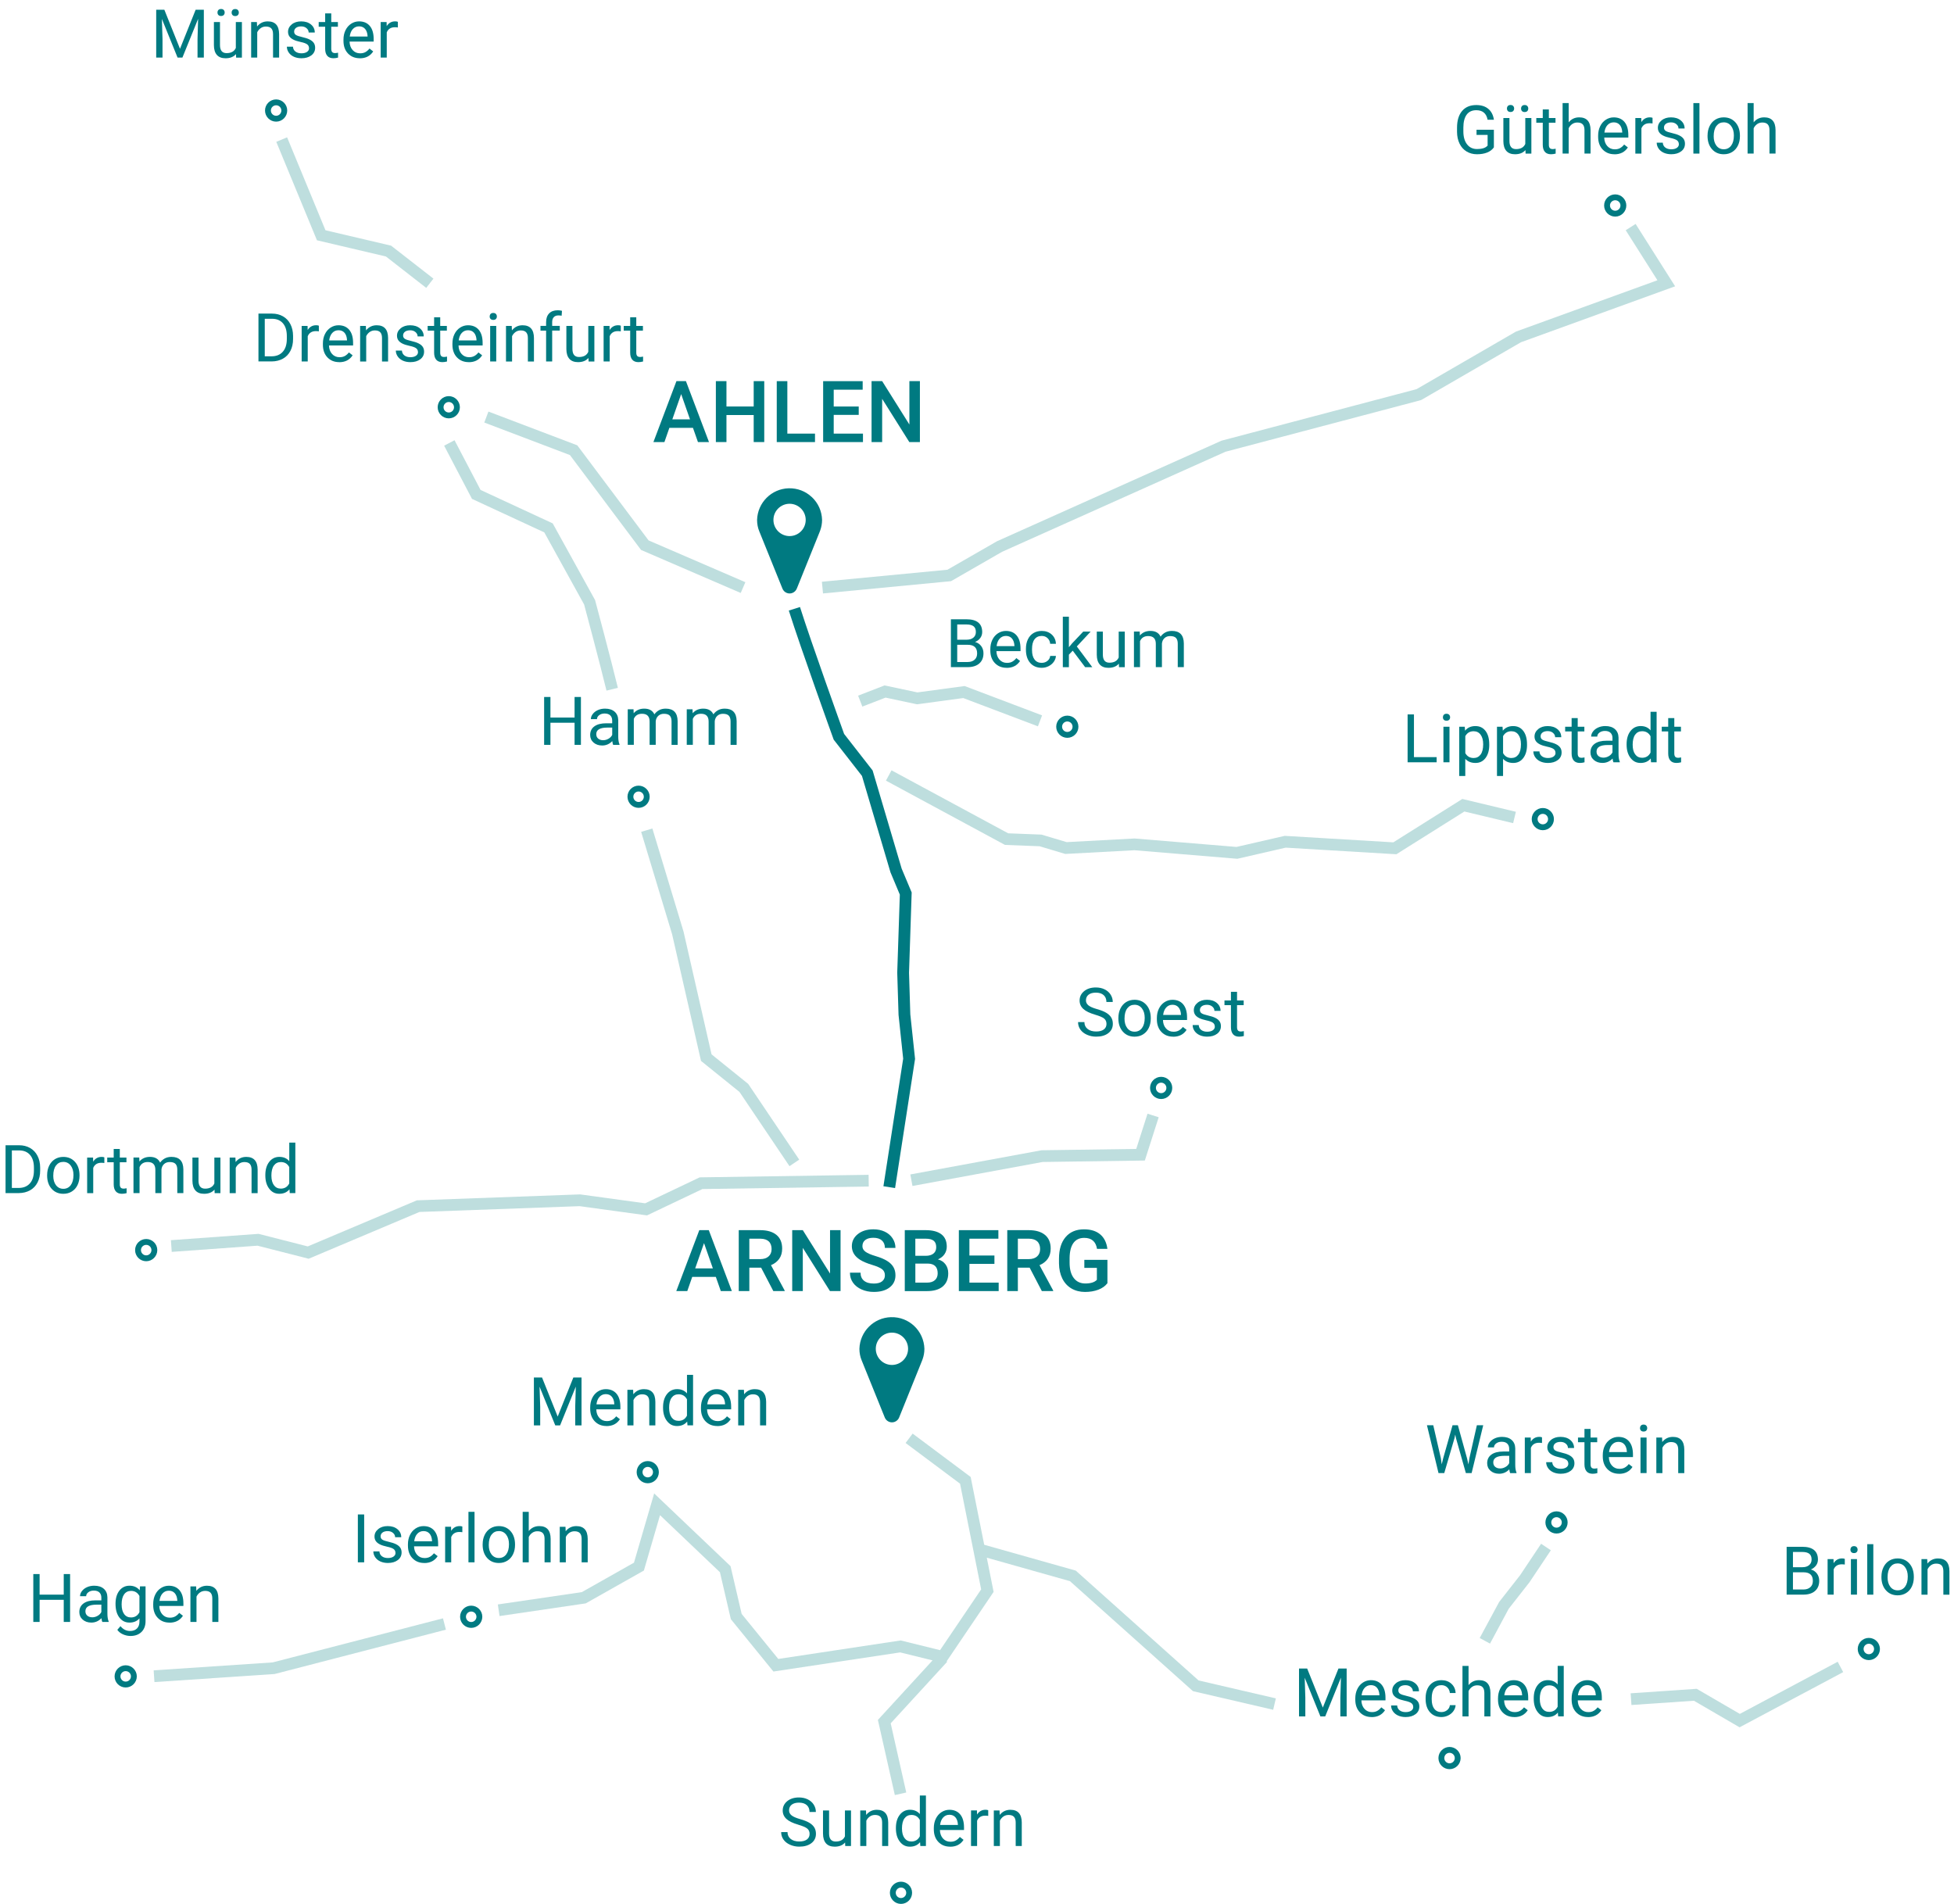 <?xml version="1.0" encoding="UTF-8"?>
<svg id="Ebene_1" data-name="Ebene 1" xmlns="http://www.w3.org/2000/svg" viewBox="0 0 1000 974.35">
  <defs>
    <style>
      .cls-1 {
        fill: #bedede;
      }

      .cls-2 {
        fill: #007a81;
      }

      .cls-3 {
        isolation: isolate;
      }
    </style>
  </defs>
  <path class="cls-2" d="M458.04,608l-5.93-.92,10.11-65.28-2.37-22.39-.67-21.59v-.1s1.33-39.87,1.33-39.87l-4.79-11.43-14.59-49.33-14.47-18.56-.16-.45c-.17-.46-16.69-46.29-22.81-65.62l5.72-1.81c5.76,18.19,20.84,60.13,22.58,64.94l14.59,18.7,14.87,50.26,5.12,12.18-1.36,41.08.66,21.28,2.43,22.83-10.22,66.05Z"/>
  <g id="Hamm" class="cls-3">
    <g class="cls-3">
      <path class="cls-2" d="M297.3,381.19h-3.25v-11.32h-12.35v11.32h-3.23v-24.5h3.23v10.53h12.35v-10.53h3.25v24.5Z"/>
      <path class="cls-2" d="M313.79,381.19c-.18-.36-.33-1-.44-1.92-1.45,1.5-3.17,2.25-5.18,2.25-1.79,0-3.27-.51-4.42-1.52-1.15-1.01-1.72-2.3-1.72-3.86,0-1.9.72-3.37,2.16-4.42,1.44-1.05,3.47-1.57,6.08-1.57h3.03v-1.43c0-1.09-.33-1.95-.98-2.6-.65-.65-1.61-.97-2.88-.97-1.11,0-2.04.28-2.79.84-.75.56-1.13,1.24-1.13,2.04h-3.13c0-.91.32-1.79.97-2.63.65-.85,1.52-1.52,2.62-2.01,1.1-.49,2.32-.74,3.64-.74,2.1,0,3.74.52,4.93,1.57,1.19,1.05,1.81,2.49,1.85,4.33v8.38c0,1.67.21,3,.64,3.99v.27h-3.26ZM308.63,378.82c.98,0,1.9-.25,2.78-.76.88-.5,1.51-1.16,1.9-1.97v-3.74h-2.44c-3.81,0-5.72,1.12-5.72,3.35,0,.98.33,1.74.98,2.29s1.49.82,2.51.82Z"/>
      <path class="cls-2" d="M324.22,362.99l.08,2.02c1.33-1.57,3.13-2.36,5.4-2.36,2.55,0,4.28.98,5.2,2.93.61-.88,1.39-1.58,2.36-2.12.97-.54,2.12-.81,3.44-.81,3.99,0,6.02,2.11,6.09,6.34v12.2h-3.11v-12.01c0-1.3-.3-2.27-.89-2.92-.59-.64-1.59-.97-3-.97-1.16,0-2.11.34-2.88,1.03-.76.69-1.21,1.62-1.33,2.78v12.08h-3.13v-11.93c0-2.65-1.29-3.97-3.89-3.97-2.04,0-3.44.87-4.19,2.61v13.29h-3.11v-18.2h2.94Z"/>
      <path class="cls-2" d="M354.42,362.99l.08,2.02c1.33-1.57,3.13-2.36,5.4-2.36,2.55,0,4.28.98,5.2,2.93.61-.88,1.39-1.58,2.36-2.12.97-.54,2.12-.81,3.44-.81,3.99,0,6.02,2.11,6.09,6.34v12.2h-3.11v-12.01c0-1.3-.3-2.27-.89-2.92-.59-.64-1.59-.97-3-.97-1.16,0-2.11.34-2.88,1.03-.76.69-1.21,1.62-1.33,2.78v12.08h-3.13v-11.93c0-2.65-1.29-3.97-3.89-3.97-2.04,0-3.44.87-4.19,2.61v13.29h-3.11v-18.2h2.94Z"/>
    </g>
  </g>
  <g id="AHLEN" class="cls-3">
    <g class="cls-3">
      <path class="cls-2" d="M354.64,218.97h-12.08l-2.53,7.26h-5.63l11.78-31.18h4.86l11.8,31.18h-5.65l-2.55-7.26ZM344.08,214.61h9.04l-4.52-12.93-4.52,12.93Z"/>
      <path class="cls-2" d="M391.12,226.23h-5.4v-13.83h-13.94v13.83h-5.42v-31.18h5.42v12.98h13.94v-12.98h5.4v31.18Z"/>
      <path class="cls-2" d="M402.94,221.91h14.15v4.33h-19.57v-31.18h5.42v26.85Z"/>
      <path class="cls-2" d="M439.47,212.32h-12.8v9.59h14.97v4.33h-20.38v-31.18h20.23v4.37h-14.82v8.61h12.8v4.28Z"/>
      <path class="cls-2" d="M470.78,226.23h-5.42l-13.9-22.12v22.12h-5.42v-31.18h5.42l13.94,22.21v-22.21h5.38v31.18Z"/>
    </g>
  </g>
  <g id="ARNSBERG" class="cls-3">
    <g class="cls-3">
      <path class="cls-2" d="M366.34,653.47h-12.08l-2.53,7.26h-5.63l11.78-31.18h4.86l11.8,31.18h-5.65l-2.55-7.26ZM355.78,649.11h9.04l-4.52-12.93-4.52,12.93Z"/>
      <path class="cls-2" d="M389.53,648.74h-6.04v11.99h-5.42v-31.18h10.96c3.6,0,6.37.81,8.33,2.42,1.96,1.61,2.93,3.95,2.93,7.01,0,2.09-.5,3.83-1.51,5.24-1.01,1.41-2.41,2.49-4.21,3.25l7,12.98v.28h-5.8l-6.25-11.99ZM383.49,644.37h5.57c1.83,0,3.25-.46,4.28-1.38,1.03-.92,1.54-2.18,1.54-3.78s-.47-2.96-1.42-3.88c-.95-.91-2.37-1.38-4.25-1.41h-5.72v10.45Z"/>
      <path class="cls-2" d="M430.17,660.73h-5.42l-13.9-22.12v22.12h-5.42v-31.18h5.42l13.94,22.21v-22.21h5.38v31.18Z"/>
      <path class="cls-2" d="M452.87,652.7c0-1.37-.48-2.43-1.45-3.17s-2.7-1.49-5.21-2.25c-2.51-.76-4.51-1.6-6-2.53-2.84-1.78-4.26-4.11-4.26-6.98,0-2.51,1.02-4.58,3.07-6.21,2.05-1.63,4.71-2.44,7.98-2.44,2.17,0,4.1.4,5.8,1.2s3.03,1.94,4,3.42,1.46,3.12,1.46,4.91h-5.4c0-1.63-.51-2.9-1.53-3.82s-2.48-1.38-4.38-1.38c-1.77,0-3.14.38-4.12,1.13-.98.76-1.47,1.81-1.47,3.17,0,1.14.53,2.09,1.58,2.86s2.8,1.51,5.22,2.23,4.38,1.54,5.85,2.46c1.47.92,2.55,1.98,3.23,3.17.69,1.19,1.03,2.59,1.03,4.19,0,2.6-1,4.66-2.99,6.2-1.99,1.54-4.69,2.3-8.1,2.3-2.26,0-4.33-.42-6.22-1.25s-3.36-1.99-4.41-3.46c-1.05-1.47-1.57-3.18-1.57-5.14h5.42c0,1.77.58,3.14,1.76,4.11,1.17.97,2.85,1.46,5.03,1.46,1.88,0,3.3-.38,4.25-1.15s1.42-1.77,1.42-3.03Z"/>
      <path class="cls-2" d="M463.04,660.73v-31.18h10.68c3.53,0,6.21.71,8.05,2.12,1.84,1.41,2.76,3.52,2.76,6.32,0,1.43-.39,2.71-1.16,3.85-.77,1.14-1.9,2.03-3.38,2.66,1.68.46,2.99,1.32,3.91,2.58s1.38,2.78,1.38,4.55c0,2.93-.94,5.17-2.82,6.75s-4.56,2.36-8.06,2.36h-11.37ZM468.45,642.68h5.31c1.68,0,3-.38,3.95-1.15.95-.76,1.42-1.84,1.42-3.24,0-1.54-.44-2.66-1.32-3.34-.88-.69-2.25-1.03-4.1-1.03h-5.27v8.76ZM468.45,646.66v9.74h6.02c1.7,0,3.03-.42,3.98-1.26.96-.84,1.43-2.01,1.43-3.51,0-3.24-1.66-4.9-4.97-4.97h-6.47Z"/>
      <path class="cls-2" d="M508.92,646.81h-12.8v9.59h14.97v4.33h-20.38v-31.18h20.23v4.37h-14.82v8.61h12.8v4.28Z"/>
      <path class="cls-2" d="M526.95,648.74h-6.04v11.99h-5.42v-31.18h10.96c3.6,0,6.37.81,8.33,2.42,1.96,1.61,2.93,3.95,2.93,7.01,0,2.09-.5,3.83-1.51,5.24-1.01,1.41-2.41,2.49-4.21,3.25l7,12.98v.28h-5.8l-6.25-11.99ZM520.91,644.37h5.57c1.83,0,3.25-.46,4.28-1.38,1.03-.92,1.54-2.18,1.54-3.78s-.47-2.96-1.42-3.88c-.95-.91-2.37-1.38-4.25-1.41h-5.72v10.45Z"/>
      <path class="cls-2" d="M566.76,656.69c-1.13,1.47-2.69,2.58-4.69,3.34-2,.76-4.27,1.14-6.81,1.14s-4.92-.59-6.94-1.78-3.56-2.88-4.66-5.09c-1.09-2.21-1.66-4.78-1.7-7.72v-2.44c0-4.71,1.13-8.39,3.38-11.04,2.25-2.65,5.4-3.97,9.44-3.97,3.47,0,6.22.86,8.27,2.58,2.04,1.72,3.27,4.19,3.68,7.42h-5.31c-.6-3.75-2.78-5.63-6.53-5.63-2.43,0-4.27.87-5.54,2.62-1.26,1.75-1.92,4.31-1.96,7.69v2.4c0,3.37.71,5.98,2.13,7.84,1.42,1.86,3.39,2.79,5.92,2.79,2.77,0,4.74-.63,5.91-1.88v-6.1h-6.42v-4.11h11.82v11.95Z"/>
    </g>
  </g>
  <g id="Drensteinfurt" class="cls-3">
    <g class="cls-3">
      <path class="cls-2" d="M132.27,184.99v-24.5h6.92c2.13,0,4.02.47,5.65,1.41,1.64.94,2.9,2.28,3.79,4.02.89,1.74,1.34,3.73,1.35,5.99v1.56c0,2.31-.45,4.33-1.34,6.07-.89,1.74-2.17,3.07-3.82,4-1.65.93-3.58,1.41-5.78,1.43h-6.78ZM135.5,163.14v19.21h3.4c2.49,0,4.43-.77,5.81-2.32,1.39-1.55,2.08-3.75,2.08-6.62v-1.43c0-2.78-.65-4.95-1.96-6.49-1.31-1.54-3.16-2.33-5.56-2.35h-3.77Z"/>
      <path class="cls-2" d="M163.18,169.58c-.47-.08-.98-.12-1.53-.12-2.04,0-3.43.87-4.16,2.61v12.92h-3.11v-18.2h3.03l.05,2.1c1.02-1.63,2.47-2.44,4.34-2.44.61,0,1.07.08,1.38.24v2.89Z"/>
      <path class="cls-2" d="M173.59,185.33c-2.47,0-4.47-.81-6.02-2.43-1.55-1.62-2.32-3.79-2.32-6.5v-.57c0-1.81.34-3.42,1.04-4.84.69-1.42,1.65-2.53,2.89-3.33s2.58-1.2,4.03-1.2c2.37,0,4.21.78,5.52,2.34,1.31,1.56,1.97,3.79,1.97,6.7v1.3h-12.33c.04,1.79.57,3.24,1.57,4.35,1,1.11,2.28,1.66,3.83,1.66,1.1,0,2.03-.22,2.79-.67.76-.45,1.43-1.04,2-1.78l1.9,1.48c-1.53,2.34-3.81,3.52-6.86,3.52ZM173.21,169.01c-1.26,0-2.31.46-3.16,1.37s-1.38,2.2-1.58,3.84h9.12v-.24c-.09-1.58-.52-2.81-1.28-3.68s-1.79-1.3-3.1-1.3Z"/>
      <path class="cls-2" d="M187.24,166.79l.1,2.29c1.39-1.75,3.21-2.62,5.45-2.62,3.85,0,5.79,2.17,5.82,6.51v12.03h-3.11v-12.05c-.01-1.31-.31-2.28-.9-2.91-.59-.63-1.51-.94-2.75-.94-1.01,0-1.9.27-2.66.81-.76.54-1.36,1.25-1.78,2.12v12.97h-3.11v-18.2h2.94Z"/>
      <path class="cls-2" d="M213.9,180.17c0-.84-.32-1.5-.95-1.96-.63-.47-1.74-.87-3.31-1.2-1.58-.34-2.83-.74-3.75-1.21-.92-.47-1.61-1.03-2.05-1.68-.44-.65-.67-1.42-.67-2.32,0-1.49.63-2.75,1.89-3.79s2.87-1.55,4.84-1.55c2.06,0,3.74.53,5.02,1.6,1.28,1.07,1.93,2.43,1.93,4.09h-3.13c0-.85-.36-1.59-1.08-2.2-.72-.62-1.63-.92-2.73-.92s-2.02.25-2.66.74c-.64.49-.96,1.14-.96,1.93,0,.75.3,1.32.89,1.7s1.67.75,3.22,1.09c1.55.35,2.81.76,3.78,1.24.96.48,1.68,1.06,2.15,1.74.46.68.7,1.5.7,2.48,0,1.63-.65,2.93-1.95,3.91s-2.99,1.47-5.06,1.47c-1.46,0-2.75-.26-3.87-.77s-2-1.24-2.63-2.16c-.63-.92-.95-1.93-.95-3h3.11c.06,1.04.47,1.87,1.25,2.48s1.81.92,3.09.92c1.18,0,2.12-.24,2.83-.71.71-.48,1.07-1.11,1.07-1.91Z"/>
      <path class="cls-2" d="M225.29,162.38v4.41h3.4v2.41h-3.4v11.3c0,.73.15,1.28.45,1.64.3.37.82.55,1.55.55.36,0,.85-.07,1.48-.2v2.51c-.82.22-1.62.33-2.39.33-1.39,0-2.44-.42-3.15-1.26-.71-.84-1.06-2.04-1.06-3.58v-11.29h-3.31v-2.41h3.31v-4.41h3.11Z"/>
      <path class="cls-2" d="M239.88,185.33c-2.47,0-4.47-.81-6.02-2.43-1.55-1.62-2.32-3.79-2.32-6.5v-.57c0-1.81.34-3.42,1.04-4.84.69-1.42,1.65-2.53,2.89-3.33s2.58-1.2,4.03-1.2c2.37,0,4.21.78,5.52,2.34,1.31,1.56,1.97,3.79,1.97,6.7v1.3h-12.33c.04,1.79.57,3.24,1.57,4.35,1,1.11,2.28,1.66,3.83,1.66,1.1,0,2.03-.22,2.79-.67.76-.45,1.43-1.04,2-1.78l1.9,1.48c-1.53,2.34-3.81,3.52-6.86,3.52ZM239.49,169.01c-1.26,0-2.31.46-3.16,1.37s-1.38,2.2-1.58,3.84h9.12v-.24c-.09-1.58-.52-2.81-1.28-3.68s-1.79-1.3-3.1-1.3Z"/>
      <path class="cls-2" d="M250.6,161.96c0-.5.15-.93.46-1.28s.77-.52,1.37-.52,1.07.17,1.38.52c.31.35.47.77.47,1.28s-.16.93-.47,1.26c-.31.34-.77.5-1.38.5s-1.06-.17-1.37-.5c-.31-.34-.46-.76-.46-1.26ZM253.96,184.99h-3.11v-18.2h3.11v18.2Z"/>
      <path class="cls-2" d="M261.89,166.79l.1,2.29c1.39-1.75,3.21-2.62,5.45-2.62,3.85,0,5.79,2.17,5.82,6.51v12.03h-3.11v-12.05c-.01-1.31-.31-2.28-.9-2.91-.59-.63-1.51-.94-2.75-.94-1.01,0-1.9.27-2.66.81-.76.54-1.36,1.25-1.78,2.12v12.97h-3.11v-18.2h2.94Z"/>
      <path class="cls-2" d="M279.48,184.99v-15.8h-2.88v-2.41h2.88v-1.87c0-1.95.52-3.46,1.56-4.53s2.52-1.6,4.42-1.6c.72,0,1.43.1,2.14.28l-.17,2.51c-.53-.1-1.09-.15-1.68-.15-1.01,0-1.79.3-2.34.89-.55.59-.82,1.44-.82,2.54v1.92h3.89v2.41h-3.89v15.8h-3.11Z"/>
      <path class="cls-2" d="M301.15,183.19c-1.21,1.42-2.99,2.14-5.33,2.14-1.94,0-3.42-.56-4.43-1.69-1.01-1.13-1.53-2.79-1.54-5v-11.84h3.11v11.76c0,2.76,1.12,4.14,3.37,4.14,2.38,0,3.96-.89,4.74-2.66v-13.24h3.11v18.2h-2.96l-.07-1.8Z"/>
      <path class="cls-2" d="M317.71,169.58c-.47-.08-.98-.12-1.53-.12-2.04,0-3.43.87-4.16,2.61v12.92h-3.11v-18.2h3.03l.05,2.1c1.02-1.63,2.47-2.44,4.34-2.44.61,0,1.07.08,1.38.24v2.89Z"/>
      <path class="cls-2" d="M325.63,162.38v4.41h3.4v2.41h-3.4v11.3c0,.73.15,1.28.45,1.64.3.37.82.55,1.55.55.36,0,.85-.07,1.48-.2v2.51c-.82.22-1.62.33-2.39.33-1.39,0-2.44-.42-3.15-1.26-.71-.84-1.06-2.04-1.06-3.58v-11.29h-3.31v-2.41h3.31v-4.41h3.11Z"/>
    </g>
  </g>
  <g id="Münster" class="cls-3">
    <g class="cls-3">
      <path class="cls-2" d="M84.11,4.98l8.01,19.99,8.01-19.99h4.19v24.5h-3.23v-9.54l.3-10.3-8.04,19.84h-2.47l-8.03-19.79.32,10.25v9.54h-3.23V4.98h4.17Z"/>
      <path class="cls-2" d="M120.77,27.68c-1.21,1.42-2.99,2.14-5.33,2.14-1.94,0-3.42-.56-4.43-1.69-1.01-1.13-1.53-2.79-1.54-5v-11.84h3.11v11.76c0,2.76,1.12,4.14,3.37,4.14,2.38,0,3.96-.89,4.74-2.66v-13.24h3.11v18.2h-2.96l-.07-1.8ZM111.3,6.4c0-.51.15-.93.46-1.28.31-.34.76-.52,1.37-.52s1.07.17,1.38.52c.31.34.47.77.47,1.28s-.16.93-.47,1.27c-.31.34-.77.51-1.38.51s-1.06-.17-1.37-.51c-.31-.34-.46-.76-.46-1.27ZM118.54,6.44c0-.51.15-.94.46-1.29.31-.35.76-.52,1.37-.52s1.07.17,1.38.52c.31.35.47.78.47,1.29s-.16.93-.47,1.27c-.31.34-.77.51-1.38.51s-1.06-.17-1.37-.51c-.31-.34-.46-.76-.46-1.27Z"/>
      <path class="cls-2" d="M131.47,11.27l.1,2.29c1.39-1.75,3.21-2.62,5.45-2.62,3.85,0,5.79,2.17,5.82,6.51v12.03h-3.11v-12.05c-.01-1.31-.31-2.28-.9-2.91-.59-.63-1.51-.94-2.75-.94-1.01,0-1.9.27-2.66.81-.76.54-1.36,1.25-1.78,2.12v12.97h-3.11V11.27h2.94Z"/>
      <path class="cls-2" d="M158.14,24.65c0-.84-.32-1.5-.95-1.96-.63-.47-1.74-.87-3.31-1.2-1.58-.34-2.83-.74-3.75-1.21-.92-.47-1.61-1.03-2.05-1.68-.44-.65-.67-1.42-.67-2.32,0-1.49.63-2.75,1.89-3.79s2.87-1.55,4.84-1.55c2.06,0,3.74.53,5.02,1.6,1.28,1.07,1.93,2.43,1.93,4.09h-3.13c0-.85-.36-1.59-1.08-2.2-.72-.62-1.63-.92-2.73-.92s-2.02.25-2.66.74c-.64.49-.96,1.14-.96,1.93,0,.75.3,1.32.89,1.7s1.67.75,3.22,1.09c1.55.35,2.81.76,3.78,1.24.96.48,1.68,1.06,2.15,1.74.46.68.7,1.5.7,2.48,0,1.63-.65,2.93-1.95,3.91s-2.99,1.47-5.06,1.47c-1.46,0-2.75-.26-3.87-.77s-2-1.24-2.63-2.16c-.63-.92-.95-1.93-.95-3h3.11c.06,1.04.47,1.87,1.25,2.48s1.81.92,3.09.92c1.18,0,2.12-.24,2.83-.71.71-.48,1.07-1.11,1.07-1.91Z"/>
      <path class="cls-2" d="M169.53,6.86v4.41h3.4v2.41h-3.4v11.3c0,.73.15,1.28.45,1.64.3.37.82.55,1.55.55.36,0,.85-.07,1.48-.2v2.51c-.82.22-1.62.33-2.39.33-1.39,0-2.44-.42-3.15-1.26-.71-.84-1.06-2.04-1.06-3.58v-11.29h-3.31v-2.41h3.31v-4.41h3.11Z"/>
      <path class="cls-2" d="M184.12,29.81c-2.47,0-4.47-.81-6.02-2.43-1.55-1.62-2.32-3.79-2.32-6.5v-.57c0-1.81.34-3.42,1.04-4.84.69-1.42,1.65-2.53,2.89-3.33s2.58-1.2,4.03-1.2c2.37,0,4.21.78,5.52,2.34,1.31,1.56,1.97,3.79,1.97,6.7v1.3h-12.33c.04,1.79.57,3.24,1.57,4.35,1,1.11,2.28,1.66,3.83,1.66,1.1,0,2.03-.22,2.79-.67.76-.45,1.43-1.04,2-1.78l1.9,1.48c-1.53,2.34-3.81,3.52-6.86,3.52ZM183.73,13.49c-1.26,0-2.31.46-3.16,1.37s-1.38,2.2-1.58,3.84h9.12v-.24c-.09-1.58-.52-2.81-1.28-3.68s-1.79-1.3-3.1-1.3Z"/>
      <path class="cls-2" d="M203.62,14.06c-.47-.08-.98-.12-1.53-.12-2.04,0-3.43.87-4.16,2.61v12.92h-3.11V11.27h3.03l.05,2.1c1.02-1.63,2.47-2.44,4.34-2.44.61,0,1.07.08,1.38.24v2.89Z"/>
    </g>
  </g>
  <g id="Dortmund" class="cls-3">
    <g class="cls-3">
      <path class="cls-2" d="M2.84,610.6v-24.5h6.92c2.13,0,4.02.47,5.65,1.41,1.64.94,2.9,2.28,3.79,4.02.89,1.74,1.34,3.73,1.35,5.99v1.56c0,2.31-.45,4.33-1.34,6.07-.89,1.74-2.17,3.07-3.82,4-1.65.93-3.58,1.41-5.78,1.43H2.84ZM6.07,588.74v19.21h3.4c2.49,0,4.43-.77,5.81-2.32,1.39-1.55,2.08-3.75,2.08-6.62v-1.43c0-2.78-.65-4.95-1.96-6.49-1.31-1.54-3.16-2.33-5.56-2.35h-3.77Z"/>
      <path class="cls-2" d="M24.13,601.33c0-1.78.35-3.39,1.05-4.81.7-1.42,1.68-2.52,2.93-3.3,1.25-.77,2.68-1.16,4.28-1.16,2.48,0,4.48.86,6.01,2.57,1.53,1.72,2.3,4,2.3,6.85v.22c0,1.77-.34,3.36-1.02,4.77-.68,1.41-1.65,2.5-2.91,3.29s-2.71,1.18-4.35,1.18c-2.47,0-4.47-.86-6-2.57-1.53-1.72-2.3-3.99-2.3-6.81v-.22ZM27.26,601.7c0,2.02.47,3.64,1.41,4.86.94,1.22,2.19,1.83,3.76,1.83s2.84-.62,3.77-1.86c.93-1.24,1.4-2.97,1.4-5.21,0-2-.47-3.61-1.42-4.85-.95-1.24-2.21-1.86-3.78-1.86s-2.78.61-3.72,1.83c-.94,1.22-1.41,2.97-1.41,5.25Z"/>
    </g>
    <g class="cls-3">
      <path class="cls-2" d="M53.4,595.19c-.47-.08-.98-.12-1.53-.12-2.04,0-3.43.87-4.16,2.61v12.92h-3.11v-18.2h3.03l.05,2.1c1.02-1.63,2.47-2.44,4.34-2.44.61,0,1.07.08,1.38.24v2.89Z"/>
    </g>
    <g class="cls-3">
      <path class="cls-2" d="M61.31,587.99v4.41h3.4v2.41h-3.4v11.3c0,.73.15,1.28.45,1.64.3.37.82.55,1.55.55.36,0,.85-.07,1.48-.2v2.51c-.82.22-1.62.33-2.39.33-1.39,0-2.44-.42-3.15-1.26-.71-.84-1.06-2.04-1.06-3.58v-11.29h-3.31v-2.41h3.31v-4.41h3.11Z"/>
      <path class="cls-2" d="M71.27,592.39l.08,2.02c1.33-1.57,3.13-2.36,5.4-2.36,2.55,0,4.28.98,5.2,2.93.61-.88,1.39-1.58,2.36-2.12.97-.54,2.12-.81,3.44-.81,3.99,0,6.02,2.11,6.09,6.34v12.2h-3.11v-12.01c0-1.3-.3-2.27-.89-2.92-.59-.64-1.59-.97-3-.97-1.16,0-2.11.34-2.88,1.03-.76.69-1.21,1.62-1.33,2.78v12.08h-3.13v-11.93c0-2.65-1.29-3.97-3.89-3.97-2.04,0-3.44.87-4.19,2.61v13.29h-3.11v-18.2h2.94Z"/>
      <path class="cls-2" d="M109.78,608.8c-1.21,1.42-2.99,2.14-5.33,2.14-1.94,0-3.42-.56-4.43-1.69-1.01-1.13-1.53-2.79-1.54-5v-11.84h3.11v11.76c0,2.76,1.12,4.14,3.37,4.14,2.38,0,3.96-.89,4.74-2.66v-13.24h3.11v18.2h-2.96l-.07-1.8Z"/>
      <path class="cls-2" d="M120.48,592.39l.1,2.29c1.39-1.75,3.21-2.62,5.45-2.62,3.85,0,5.79,2.17,5.82,6.51v12.03h-3.11v-12.05c-.01-1.31-.31-2.28-.9-2.91-.59-.63-1.51-.94-2.75-.94-1.01,0-1.9.27-2.66.81-.76.54-1.36,1.25-1.78,2.12v12.97h-3.11v-18.2h2.94Z"/>
      <path class="cls-2" d="M135.79,601.34c0-2.79.66-5.04,1.99-6.74,1.32-1.7,3.06-2.55,5.2-2.55s3.82.73,5.06,2.19v-9.49h3.11v25.84h-2.86l-.15-1.95c-1.25,1.53-2.98,2.29-5.2,2.29s-3.83-.86-5.16-2.59c-1.33-1.73-1.99-3.98-1.99-6.76v-.24ZM138.9,601.7c0,2.06.43,3.68,1.28,4.84.85,1.17,2.03,1.75,3.53,1.75,1.97,0,3.42-.89,4.32-2.66v-8.36c-.93-1.72-2.36-2.57-4.29-2.57-1.53,0-2.71.59-3.57,1.77s-1.28,2.92-1.28,5.23Z"/>
    </g>
  </g>
  <g id="Güthersloh" class="cls-3">
    <g class="cls-3">
      <path class="cls-2" d="M764.54,75.39c-.83,1.19-1.99,2.08-3.47,2.67s-3.22.88-5.19.88-3.77-.47-5.32-1.41-2.75-2.27-3.59-4c-.85-1.73-1.28-3.73-1.3-6.01v-2.14c0-3.69.86-6.55,2.58-8.58s4.14-3.04,7.26-3.04c2.56,0,4.62.65,6.17,1.96,1.56,1.31,2.51,3.16,2.86,5.56h-3.23c-.61-3.25-2.54-4.88-5.79-4.88-2.16,0-3.8.76-4.92,2.28-1.12,1.52-1.68,3.72-1.69,6.61v2c0,2.75.63,4.94,1.88,6.56s2.96,2.43,5.1,2.43c1.21,0,2.27-.13,3.18-.4.91-.27,1.66-.72,2.25-1.36v-5.49h-5.67v-2.64h8.88v8.98Z"/>
      <path class="cls-2" d="M780.68,76.8c-1.21,1.42-2.99,2.14-5.33,2.14-1.94,0-3.42-.56-4.43-1.69-1.01-1.13-1.53-2.79-1.54-5v-11.84h3.11v11.76c0,2.76,1.12,4.14,3.37,4.14,2.38,0,3.96-.89,4.74-2.66v-13.24h3.11v18.2h-2.96l-.07-1.8ZM771.21,55.53c0-.51.15-.93.46-1.28.31-.34.76-.52,1.37-.52s1.07.17,1.38.52c.31.34.47.77.47,1.28s-.16.93-.47,1.27c-.31.34-.77.51-1.38.51s-1.06-.17-1.37-.51c-.31-.34-.46-.76-.46-1.27ZM778.44,55.56c0-.51.15-.94.46-1.29.31-.35.76-.52,1.37-.52s1.07.17,1.38.52c.31.35.47.78.47,1.29s-.16.93-.47,1.27c-.31.34-.77.51-1.38.51s-1.06-.17-1.37-.51c-.31-.34-.46-.76-.46-1.27Z"/>
      <path class="cls-2" d="M792.66,55.99v4.41h3.4v2.41h-3.4v11.3c0,.73.15,1.28.45,1.64.3.37.82.55,1.55.55.36,0,.85-.07,1.48-.2v2.51c-.82.22-1.62.33-2.39.33-1.39,0-2.44-.42-3.15-1.26-.71-.84-1.06-2.04-1.06-3.58v-11.29h-3.31v-2.41h3.31v-4.41h3.11Z"/>
      <path class="cls-2" d="M802.8,62.6c1.38-1.69,3.17-2.54,5.38-2.54,3.85,0,5.79,2.17,5.82,6.51v12.03h-3.11v-12.05c-.01-1.31-.31-2.28-.9-2.91-.59-.63-1.51-.94-2.75-.94-1.01,0-1.9.27-2.66.81-.76.54-1.36,1.25-1.78,2.12v12.97h-3.11v-25.84h3.11v9.84Z"/>
      <path class="cls-2" d="M826.22,78.94c-2.47,0-4.47-.81-6.02-2.43-1.55-1.62-2.32-3.79-2.32-6.5v-.57c0-1.81.34-3.42,1.04-4.84.69-1.42,1.65-2.53,2.89-3.33s2.58-1.2,4.03-1.2c2.37,0,4.21.78,5.52,2.34,1.31,1.56,1.97,3.79,1.97,6.7v1.3h-12.33c.04,1.79.57,3.24,1.57,4.35,1,1.11,2.28,1.66,3.83,1.66,1.1,0,2.03-.22,2.79-.67.76-.45,1.43-1.04,2-1.78l1.9,1.48c-1.53,2.34-3.81,3.52-6.86,3.52ZM825.83,62.62c-1.26,0-2.31.46-3.16,1.37s-1.38,2.2-1.58,3.84h9.12v-.24c-.09-1.58-.52-2.81-1.28-3.68s-1.79-1.3-3.1-1.3Z"/>
      <path class="cls-2" d="M845.72,63.19c-.47-.08-.98-.12-1.53-.12-2.04,0-3.43.87-4.16,2.61v12.92h-3.11v-18.2h3.03l.05,2.1c1.02-1.63,2.47-2.44,4.34-2.44.61,0,1.07.08,1.38.24v2.89Z"/>
      <path class="cls-2" d="M859.18,73.77c0-.84-.32-1.5-.95-1.96-.63-.47-1.74-.87-3.31-1.2-1.58-.34-2.83-.74-3.75-1.21-.92-.47-1.61-1.03-2.05-1.68-.44-.65-.67-1.42-.67-2.32,0-1.49.63-2.75,1.89-3.79s2.87-1.55,4.84-1.55c2.06,0,3.74.53,5.02,1.6,1.28,1.07,1.93,2.43,1.93,4.09h-3.13c0-.85-.36-1.59-1.08-2.2-.72-.62-1.63-.92-2.73-.92s-2.02.25-2.66.74c-.64.49-.96,1.14-.96,1.93,0,.75.3,1.32.89,1.7s1.67.75,3.22,1.09c1.55.35,2.81.76,3.78,1.24.96.48,1.68,1.06,2.15,1.74.46.68.7,1.5.7,2.48,0,1.63-.65,2.93-1.95,3.91s-2.99,1.47-5.06,1.47c-1.46,0-2.75-.26-3.87-.77s-2-1.24-2.63-2.16c-.63-.92-.95-1.93-.95-3h3.11c.06,1.04.47,1.87,1.25,2.48s1.81.92,3.09.92c1.18,0,2.12-.24,2.83-.71.71-.48,1.07-1.11,1.07-1.91Z"/>
      <path class="cls-2" d="M869.73,78.6h-3.11v-25.84h3.11v25.84Z"/>
      <path class="cls-2" d="M873.88,69.33c0-1.78.35-3.39,1.05-4.81.7-1.42,1.68-2.52,2.93-3.3,1.25-.77,2.68-1.16,4.28-1.16,2.48,0,4.48.86,6.01,2.57,1.53,1.72,2.3,4,2.3,6.85v.22c0,1.77-.34,3.36-1.02,4.77-.68,1.41-1.65,2.5-2.91,3.29s-2.71,1.18-4.35,1.18c-2.47,0-4.47-.86-6-2.57-1.53-1.72-2.3-3.99-2.3-6.81v-.22ZM877.01,69.7c0,2.02.47,3.64,1.41,4.86.94,1.22,2.19,1.83,3.76,1.83s2.84-.62,3.77-1.86c.93-1.24,1.4-2.97,1.4-5.21,0-2-.47-3.61-1.42-4.85-.95-1.24-2.21-1.86-3.78-1.86s-2.78.61-3.72,1.83c-.94,1.22-1.41,2.97-1.41,5.25Z"/>
      <path class="cls-2" d="M897.47,62.6c1.38-1.69,3.17-2.54,5.38-2.54,3.85,0,5.79,2.17,5.82,6.51v12.03h-3.11v-12.05c-.01-1.31-.31-2.28-.9-2.91-.59-.63-1.51-.94-2.75-.94-1.01,0-1.9.27-2.66.81-.76.54-1.36,1.25-1.78,2.12v12.97h-3.11v-25.84h3.11v9.84Z"/>
    </g>
  </g>
  <g id="Lippstadt" class="cls-3">
    <g class="cls-3">
      <path class="cls-2" d="M723.62,387.47h11.61v2.64h-14.86v-24.5h3.25v21.85Z"/>
      <path class="cls-2" d="M738.44,367.08c0-.5.15-.93.46-1.28s.77-.52,1.37-.52,1.07.17,1.38.52c.31.35.47.77.47,1.28s-.16.93-.47,1.26c-.31.34-.77.5-1.38.5s-1.06-.17-1.37-.5c-.31-.34-.46-.76-.46-1.26ZM741.81,390.11h-3.11v-18.2h3.11v18.2Z"/>
      <path class="cls-2" d="M762.16,381.21c0,2.77-.63,5-1.9,6.7-1.27,1.69-2.98,2.54-5.15,2.54s-3.95-.7-5.22-2.1v8.77h-3.11v-25.2h2.84l.15,2.02c1.27-1.57,3.03-2.36,5.28-2.36s3.92.82,5.19,2.47c1.27,1.65,1.91,3.94,1.91,6.88v.29ZM759.05,380.86c0-2.05-.44-3.67-1.31-4.86s-2.08-1.78-3.6-1.78c-1.88,0-3.3.83-4.24,2.51v8.7c.93,1.66,2.36,2.49,4.27,2.49,1.49,0,2.68-.59,3.56-1.77.88-1.18,1.32-2.94,1.32-5.27Z"/>
      <path class="cls-2" d="M781.49,381.21c0,2.77-.63,5-1.9,6.7-1.27,1.69-2.98,2.54-5.15,2.54s-3.95-.7-5.22-2.1v8.77h-3.11v-25.2h2.84l.15,2.02c1.27-1.57,3.03-2.36,5.28-2.36s3.92.82,5.19,2.47c1.27,1.65,1.91,3.94,1.91,6.88v.29ZM778.38,380.86c0-2.05-.44-3.67-1.31-4.86s-2.08-1.78-3.6-1.78c-1.88,0-3.3.83-4.24,2.51v8.7c.93,1.66,2.36,2.49,4.27,2.49,1.49,0,2.68-.59,3.56-1.77.88-1.18,1.32-2.94,1.32-5.27Z"/>
      <path class="cls-2" d="M796.05,385.29c0-.84-.32-1.5-.95-1.96-.63-.47-1.74-.87-3.31-1.2-1.58-.34-2.83-.74-3.75-1.21-.92-.47-1.61-1.03-2.05-1.68-.44-.65-.67-1.42-.67-2.32,0-1.49.63-2.75,1.89-3.79s2.87-1.55,4.84-1.55c2.06,0,3.74.53,5.02,1.6,1.28,1.07,1.93,2.43,1.93,4.09h-3.13c0-.85-.36-1.59-1.08-2.2-.72-.62-1.63-.92-2.73-.92s-2.02.25-2.66.74c-.64.49-.96,1.14-.96,1.93,0,.75.3,1.32.89,1.7s1.67.75,3.22,1.09c1.55.35,2.81.76,3.78,1.24.96.48,1.68,1.06,2.15,1.74.46.68.7,1.5.7,2.48,0,1.63-.65,2.93-1.95,3.91s-2.99,1.47-5.06,1.47c-1.46,0-2.75-.26-3.87-.77s-2-1.24-2.63-2.16c-.63-.92-.95-1.93-.95-3h3.11c.06,1.04.47,1.87,1.25,2.48s1.81.92,3.09.92c1.18,0,2.12-.24,2.83-.71.71-.48,1.07-1.11,1.07-1.91Z"/>
      <path class="cls-2" d="M807.43,367.5v4.41h3.4v2.41h-3.4v11.3c0,.73.15,1.28.45,1.64.3.37.82.55,1.55.55.36,0,.85-.07,1.48-.2v2.51c-.82.22-1.62.33-2.39.33-1.39,0-2.44-.42-3.15-1.26-.71-.84-1.06-2.04-1.06-3.58v-11.29h-3.31v-2.41h3.31v-4.41h3.11Z"/>
      <path class="cls-2" d="M825.71,390.11c-.18-.36-.33-1-.44-1.92-1.45,1.5-3.17,2.25-5.18,2.25-1.79,0-3.27-.51-4.42-1.52-1.15-1.01-1.72-2.3-1.72-3.86,0-1.9.72-3.37,2.16-4.42,1.44-1.05,3.47-1.57,6.08-1.57h3.03v-1.43c0-1.09-.33-1.95-.98-2.6-.65-.65-1.61-.97-2.88-.97-1.11,0-2.04.28-2.79.84-.75.56-1.13,1.24-1.13,2.04h-3.13c0-.91.32-1.79.97-2.63.65-.85,1.52-1.52,2.62-2.01,1.1-.49,2.32-.74,3.64-.74,2.1,0,3.74.52,4.93,1.57,1.19,1.05,1.81,2.49,1.85,4.33v8.38c0,1.67.21,3,.64,3.99v.27h-3.26ZM820.54,387.74c.98,0,1.9-.25,2.78-.76.88-.5,1.51-1.16,1.9-1.97v-3.74h-2.44c-3.81,0-5.72,1.12-5.72,3.35,0,.98.33,1.74.98,2.29s1.49.82,2.51.82Z"/>
      <path class="cls-2" d="M832.45,380.86c0-2.79.66-5.04,1.99-6.74,1.32-1.7,3.06-2.55,5.2-2.55s3.82.73,5.06,2.19v-9.49h3.11v25.84h-2.86l-.15-1.95c-1.25,1.53-2.98,2.29-5.2,2.29s-3.83-.86-5.16-2.59c-1.33-1.73-1.99-3.98-1.99-6.76v-.24ZM835.56,381.21c0,2.06.43,3.68,1.28,4.84.85,1.17,2.03,1.75,3.53,1.75,1.97,0,3.42-.89,4.32-2.66v-8.36c-.93-1.72-2.36-2.57-4.29-2.57-1.53,0-2.71.59-3.57,1.77s-1.28,2.92-1.28,5.23Z"/>
      <path class="cls-2" d="M856.86,367.5v4.41h3.4v2.41h-3.4v11.3c0,.73.15,1.28.45,1.64.3.37.82.55,1.55.55.36,0,.85-.07,1.48-.2v2.51c-.82.22-1.62.33-2.39.33-1.39,0-2.44-.42-3.15-1.26-.71-.84-1.06-2.04-1.06-3.58v-11.29h-3.31v-2.41h3.31v-4.41h3.11Z"/>
    </g>
  </g>
  <g id="Soest" class="cls-3">
    <g class="cls-3">
      <path class="cls-2" d="M560.45,519.27c-2.77-.8-4.79-1.77-6.05-2.94s-1.89-2.59-1.89-4.3c0-1.93.77-3.52,2.31-4.79,1.54-1.26,3.55-1.89,6.01-1.89,1.68,0,3.18.33,4.5.98,1.32.65,2.34,1.55,3.06,2.69.72,1.14,1.09,2.4,1.09,3.75h-3.25c0-1.49-.47-2.65-1.41-3.5-.94-.85-2.27-1.27-3.99-1.27-1.59,0-2.83.35-3.73,1.05-.89.7-1.34,1.68-1.34,2.92,0,1,.42,1.85,1.27,2.54.85.69,2.29,1.32,4.32,1.9,2.04.57,3.63,1.2,4.78,1.89,1.15.69,2,1.49,2.56,2.41.56.92.83,2,.83,3.25,0,1.99-.77,3.58-2.32,4.77s-3.62,1.79-6.21,1.79c-1.68,0-3.25-.32-4.71-.97s-2.58-1.53-3.37-2.65c-.79-1.12-1.19-2.39-1.19-3.82h3.25c0,1.48.55,2.65,1.64,3.51,1.09.86,2.55,1.29,4.38,1.29,1.7,0,3.01-.35,3.92-1.04s1.36-1.64,1.36-2.84-.42-2.13-1.26-2.78c-.84-.66-2.37-1.3-4.58-1.94Z"/>
      <path class="cls-2" d="M572.36,520.92c0-1.78.35-3.39,1.05-4.81.7-1.42,1.68-2.52,2.93-3.3,1.25-.77,2.68-1.16,4.28-1.16,2.48,0,4.48.86,6.01,2.57,1.53,1.72,2.3,4,2.3,6.85v.22c0,1.77-.34,3.36-1.02,4.77-.68,1.41-1.65,2.5-2.91,3.29s-2.71,1.18-4.35,1.18c-2.47,0-4.47-.86-6-2.57-1.53-1.72-2.3-3.99-2.3-6.81v-.22ZM575.49,521.29c0,2.02.47,3.64,1.41,4.86.94,1.22,2.19,1.83,3.76,1.83s2.84-.62,3.77-1.86c.93-1.24,1.4-2.97,1.4-5.21,0-2-.47-3.61-1.42-4.85-.95-1.24-2.21-1.86-3.78-1.86s-2.78.61-3.72,1.83c-.94,1.22-1.41,2.97-1.41,5.25Z"/>
      <path class="cls-2" d="M600.39,530.53c-2.47,0-4.47-.81-6.02-2.43-1.55-1.62-2.32-3.79-2.32-6.5v-.57c0-1.81.34-3.42,1.04-4.84.69-1.42,1.65-2.53,2.89-3.33s2.58-1.2,4.03-1.2c2.37,0,4.21.78,5.52,2.34,1.31,1.56,1.97,3.79,1.97,6.7v1.3h-12.33c.04,1.79.57,3.24,1.57,4.35,1,1.11,2.28,1.66,3.83,1.66,1.1,0,2.03-.22,2.79-.67.76-.45,1.43-1.04,2-1.78l1.9,1.48c-1.53,2.34-3.81,3.52-6.86,3.52ZM600,514.21c-1.26,0-2.31.46-3.16,1.37s-1.38,2.2-1.58,3.84h9.12v-.24c-.09-1.58-.52-2.81-1.28-3.68s-1.79-1.3-3.1-1.3Z"/>
      <path class="cls-2" d="M621.69,525.36c0-.84-.32-1.5-.95-1.96-.63-.47-1.74-.87-3.31-1.2-1.58-.34-2.83-.74-3.75-1.21-.92-.47-1.61-1.03-2.05-1.68-.44-.65-.67-1.42-.67-2.32,0-1.49.63-2.75,1.89-3.79s2.87-1.55,4.84-1.55c2.06,0,3.74.53,5.02,1.6,1.28,1.07,1.93,2.43,1.93,4.09h-3.13c0-.85-.36-1.59-1.08-2.2-.72-.62-1.63-.92-2.73-.92s-2.02.25-2.66.74c-.64.49-.96,1.14-.96,1.93,0,.75.3,1.32.89,1.7s1.67.75,3.22,1.09c1.55.35,2.81.76,3.78,1.24.96.48,1.68,1.06,2.15,1.74.46.68.7,1.5.7,2.48,0,1.63-.65,2.93-1.95,3.91s-2.99,1.47-5.06,1.47c-1.46,0-2.75-.26-3.87-.77s-2-1.24-2.63-2.16c-.63-.92-.95-1.93-.95-3h3.11c.06,1.04.47,1.87,1.25,2.48s1.81.92,3.09.92c1.18,0,2.12-.24,2.83-.71.71-.48,1.07-1.11,1.07-1.91Z"/>
      <path class="cls-2" d="M633.08,507.58v4.41h3.4v2.41h-3.4v11.3c0,.73.15,1.28.45,1.64.3.37.82.55,1.55.55.36,0,.85-.07,1.48-.2v2.51c-.82.22-1.62.33-2.39.33-1.39,0-2.44-.42-3.15-1.26-.71-.84-1.06-2.04-1.06-3.58v-11.29h-3.31v-2.41h3.31v-4.41h3.11Z"/>
    </g>
  </g>
  <g id="Menden" class="cls-3">
    <g class="cls-3">
      <path class="cls-2" d="M277.4,704.96l8.01,19.99,8.01-19.99h4.19v24.5h-3.23v-9.54l.3-10.3-8.04,19.84h-2.47l-8.03-19.79.32,10.25v9.54h-3.23v-24.5h4.17Z"/>
      <path class="cls-2" d="M310.38,729.79c-2.47,0-4.47-.81-6.02-2.43-1.55-1.62-2.32-3.79-2.32-6.5v-.57c0-1.81.34-3.42,1.04-4.84.69-1.42,1.65-2.53,2.89-3.33s2.58-1.2,4.03-1.2c2.37,0,4.21.78,5.52,2.34,1.31,1.56,1.97,3.79,1.97,6.7v1.3h-12.33c.04,1.79.57,3.24,1.57,4.35,1,1.11,2.28,1.66,3.83,1.66,1.1,0,2.03-.22,2.79-.67.76-.45,1.43-1.04,2-1.78l1.9,1.48c-1.53,2.34-3.81,3.52-6.86,3.52ZM309.99,713.47c-1.26,0-2.31.46-3.16,1.37s-1.38,2.2-1.58,3.84h9.12v-.24c-.09-1.58-.52-2.81-1.28-3.68s-1.79-1.3-3.1-1.3Z"/>
      <path class="cls-2" d="M324.02,711.25l.1,2.29c1.39-1.75,3.21-2.62,5.45-2.62,3.85,0,5.79,2.17,5.82,6.51v12.03h-3.11v-12.05c-.01-1.31-.31-2.28-.9-2.91-.59-.63-1.51-.94-2.75-.94-1.01,0-1.9.27-2.66.81-.76.54-1.36,1.25-1.78,2.12v12.97h-3.11v-18.2h2.94Z"/>
      <path class="cls-2" d="M339.33,720.2c0-2.79.66-5.04,1.99-6.74,1.32-1.7,3.06-2.55,5.2-2.55s3.82.73,5.06,2.19v-9.49h3.11v25.84h-2.86l-.15-1.95c-1.25,1.53-2.98,2.29-5.2,2.29s-3.83-.86-5.16-2.59c-1.33-1.73-1.99-3.98-1.99-6.76v-.24ZM342.44,720.55c0,2.06.43,3.68,1.28,4.84.85,1.17,2.03,1.75,3.53,1.75,1.97,0,3.42-.89,4.32-2.66v-8.36c-.93-1.72-2.36-2.57-4.29-2.57-1.53,0-2.71.59-3.57,1.77s-1.28,2.92-1.28,5.23Z"/>
      <path class="cls-2" d="M367.07,729.79c-2.47,0-4.47-.81-6.02-2.43-1.55-1.62-2.32-3.79-2.32-6.5v-.57c0-1.81.34-3.42,1.04-4.84.69-1.42,1.65-2.53,2.89-3.33s2.58-1.2,4.03-1.2c2.37,0,4.21.78,5.52,2.34,1.31,1.56,1.97,3.79,1.97,6.7v1.3h-12.33c.04,1.79.57,3.24,1.57,4.35,1,1.11,2.28,1.66,3.83,1.66,1.1,0,2.03-.22,2.79-.67.76-.45,1.43-1.04,2-1.78l1.9,1.48c-1.53,2.34-3.81,3.52-6.86,3.52ZM366.69,713.47c-1.26,0-2.31.46-3.16,1.37s-1.38,2.2-1.58,3.84h9.12v-.24c-.09-1.58-.52-2.81-1.28-3.68s-1.79-1.3-3.1-1.3Z"/>
      <path class="cls-2" d="M380.72,711.25l.1,2.29c1.39-1.75,3.21-2.62,5.45-2.62,3.85,0,5.79,2.17,5.82,6.51v12.03h-3.11v-12.05c-.01-1.31-.31-2.28-.9-2.91-.59-.63-1.51-.94-2.75-.94-1.01,0-1.9.27-2.66.81-.76.54-1.36,1.25-1.78,2.12v12.97h-3.11v-18.2h2.94Z"/>
    </g>
  </g>
  <g id="Iserlohn" class="cls-3">
    <g class="cls-3">
      <path class="cls-2" d="M186.37,799.54h-3.23v-24.5h3.23v24.5Z"/>
      <path class="cls-2" d="M202.39,794.71c0-.84-.32-1.5-.95-1.96-.63-.47-1.74-.87-3.31-1.2-1.58-.34-2.83-.74-3.75-1.21-.92-.47-1.61-1.03-2.05-1.68-.44-.65-.67-1.42-.67-2.32,0-1.49.63-2.75,1.89-3.79s2.87-1.55,4.84-1.55c2.06,0,3.74.53,5.02,1.6,1.28,1.07,1.93,2.43,1.93,4.09h-3.13c0-.85-.36-1.59-1.08-2.2-.72-.62-1.63-.92-2.73-.92s-2.02.25-2.66.74c-.64.49-.96,1.14-.96,1.93,0,.75.3,1.32.89,1.7s1.67.75,3.22,1.09c1.55.35,2.81.76,3.78,1.24.96.48,1.68,1.06,2.15,1.74.46.68.7,1.5.7,2.48,0,1.63-.65,2.93-1.95,3.91s-2.99,1.47-5.06,1.47c-1.46,0-2.75-.26-3.87-.77s-2-1.24-2.63-2.16c-.63-.92-.95-1.93-.95-3h3.11c.06,1.04.47,1.87,1.25,2.48s1.81.92,3.09.92c1.18,0,2.12-.24,2.83-.71.71-.48,1.07-1.11,1.07-1.91Z"/>
      <path class="cls-2" d="M217.11,799.88c-2.47,0-4.47-.81-6.02-2.43-1.55-1.62-2.32-3.79-2.32-6.5v-.57c0-1.81.34-3.42,1.04-4.84.69-1.42,1.65-2.53,2.89-3.33s2.58-1.2,4.03-1.2c2.37,0,4.21.78,5.52,2.34,1.31,1.56,1.97,3.79,1.97,6.7v1.3h-12.33c.04,1.79.57,3.24,1.57,4.35,1,1.11,2.28,1.66,3.83,1.66,1.1,0,2.03-.22,2.79-.67.76-.45,1.43-1.04,2-1.78l1.9,1.48c-1.53,2.34-3.81,3.52-6.86,3.52ZM216.72,783.56c-1.26,0-2.31.46-3.16,1.37s-1.38,2.2-1.58,3.84h9.12v-.24c-.09-1.58-.52-2.81-1.28-3.68s-1.79-1.3-3.1-1.3Z"/>
      <path class="cls-2" d="M236.61,784.13c-.47-.08-.98-.12-1.53-.12-2.04,0-3.43.87-4.16,2.61v12.92h-3.11v-18.2h3.03l.05,2.1c1.02-1.63,2.47-2.44,4.34-2.44.61,0,1.07.08,1.38.24v2.89Z"/>
      <path class="cls-2" d="M242.85,799.54h-3.11v-25.84h3.11v25.84Z"/>
      <path class="cls-2" d="M247.01,790.27c0-1.78.35-3.39,1.05-4.81.7-1.42,1.68-2.52,2.93-3.3,1.25-.77,2.68-1.16,4.28-1.16,2.48,0,4.48.86,6.01,2.57,1.53,1.72,2.3,4,2.3,6.85v.22c0,1.77-.34,3.36-1.02,4.77-.68,1.41-1.65,2.5-2.91,3.29s-2.71,1.18-4.35,1.18c-2.47,0-4.47-.86-6-2.57-1.53-1.72-2.3-3.99-2.3-6.81v-.22ZM250.14,790.64c0,2.02.47,3.64,1.41,4.86.94,1.22,2.19,1.83,3.76,1.83s2.84-.62,3.77-1.86c.93-1.24,1.4-2.97,1.4-5.21,0-2-.47-3.61-1.42-4.85-.95-1.24-2.21-1.86-3.78-1.86s-2.78.61-3.72,1.83c-.94,1.22-1.41,2.97-1.41,5.25Z"/>
      <path class="cls-2" d="M270.6,783.54c1.38-1.69,3.17-2.54,5.38-2.54,3.85,0,5.79,2.17,5.82,6.51v12.03h-3.11v-12.05c-.01-1.31-.31-2.28-.9-2.91-.59-.63-1.51-.94-2.75-.94-1.01,0-1.9.27-2.66.81-.76.54-1.36,1.25-1.78,2.12v12.97h-3.11v-25.84h3.11v9.84Z"/>
      <path class="cls-2" d="M289.4,781.34l.1,2.29c1.39-1.75,3.21-2.62,5.45-2.62,3.85,0,5.79,2.17,5.82,6.51v12.03h-3.11v-12.05c-.01-1.31-.31-2.28-.9-2.91-.59-.63-1.51-.94-2.75-.94-1.01,0-1.9.27-2.66.81-.76.54-1.36,1.25-1.78,2.12v12.97h-3.11v-18.2h2.94Z"/>
    </g>
  </g>
  <g id="Beckum" class="cls-3">
    <g class="cls-3">
      <path class="cls-2" d="M486.64,341.43v-24.5h8.01c2.66,0,4.66.55,6,1.65,1.34,1.1,2.01,2.73,2.01,4.88,0,1.14-.33,2.16-.98,3.04-.65.88-1.54,1.56-2.66,2.04,1.32.37,2.37,1.07,3.14,2.11.77,1.04,1.15,2.27,1.15,3.71,0,2.2-.71,3.93-2.14,5.18-1.42,1.26-3.44,1.88-6.04,1.88h-8.5ZM489.88,327.38h4.88c1.41,0,2.54-.35,3.39-1.06.85-.71,1.27-1.67,1.27-2.88,0-1.35-.39-2.33-1.18-2.94s-1.98-.92-3.58-.92h-4.78v7.81ZM489.88,329.97v8.82h5.33c1.5,0,2.69-.39,3.56-1.17s1.3-1.85,1.3-3.22c0-2.95-1.6-4.42-4.81-4.42h-5.38Z"/>
      <path class="cls-2" d="M515.16,341.76c-2.47,0-4.47-.81-6.02-2.43-1.55-1.62-2.32-3.79-2.32-6.5v-.57c0-1.81.34-3.42,1.04-4.84.69-1.42,1.65-2.53,2.89-3.33s2.58-1.2,4.03-1.2c2.37,0,4.21.78,5.52,2.34,1.31,1.56,1.97,3.79,1.97,6.7v1.3h-12.33c.04,1.79.57,3.24,1.57,4.35,1,1.11,2.28,1.66,3.83,1.66,1.1,0,2.03-.22,2.79-.67.76-.45,1.43-1.04,2-1.78l1.9,1.48c-1.53,2.34-3.81,3.52-6.86,3.52ZM514.77,325.45c-1.26,0-2.31.46-3.16,1.37s-1.38,2.2-1.58,3.84h9.12v-.24c-.09-1.58-.52-2.81-1.28-3.68s-1.79-1.3-3.1-1.3Z"/>
      <path class="cls-2" d="M533.16,339.22c1.11,0,2.08-.34,2.91-1.01.83-.67,1.29-1.51,1.38-2.52h2.94c-.06,1.04-.42,2.04-1.08,2.98-.66.94-1.54,1.69-2.65,2.25-1.11.56-2.27.84-3.51.84-2.48,0-4.45-.83-5.91-2.48-1.46-1.65-2.2-3.92-2.2-6.79v-.52c0-1.77.33-3.35.98-4.73s1.58-2.45,2.8-3.21c1.22-.76,2.66-1.14,4.32-1.14,2.04,0,3.74.61,5.09,1.83s2.07,2.81,2.16,4.76h-2.94c-.09-1.18-.54-2.14-1.34-2.9-.8-.76-1.79-1.13-2.97-1.13-1.58,0-2.81.57-3.68,1.71-.87,1.14-1.3,2.78-1.3,4.94v.59c0,2.1.43,3.71,1.3,4.84.86,1.13,2.1,1.7,3.7,1.7Z"/>
      <path class="cls-2" d="M548.98,333l-1.95,2.04v6.39h-3.11v-25.84h3.11v15.63l1.67-2,5.67-5.99h3.79l-7.08,7.6,7.91,10.6h-3.65l-6.34-8.43Z"/>
      <path class="cls-2" d="M572.6,339.63c-1.21,1.42-2.99,2.14-5.33,2.14-1.94,0-3.42-.56-4.43-1.69-1.01-1.13-1.53-2.79-1.54-5v-11.84h3.11v11.76c0,2.76,1.12,4.14,3.37,4.14,2.38,0,3.96-.89,4.74-2.66v-13.24h3.11v18.2h-2.96l-.07-1.8Z"/>
      <path class="cls-2" d="M583.28,323.22l.08,2.02c1.33-1.57,3.13-2.36,5.4-2.36,2.55,0,4.28.98,5.2,2.93.61-.88,1.39-1.58,2.36-2.12.97-.54,2.12-.81,3.44-.81,3.99,0,6.02,2.11,6.09,6.34v12.2h-3.11v-12.01c0-1.3-.3-2.27-.89-2.92-.59-.64-1.59-.97-3-.97-1.16,0-2.11.34-2.88,1.03-.76.69-1.21,1.62-1.33,2.78v12.08h-3.13v-11.93c0-2.65-1.29-3.97-3.89-3.97-2.04,0-3.44.87-4.19,2.61v13.29h-3.11v-18.2h2.94Z"/>
    </g>
  </g>
  <g id="Meschede" class="cls-3">
    <g class="cls-3">
      <path class="cls-2" d="M668.97,853.89l8.01,19.99,8.01-19.99h4.19v24.5h-3.23v-9.54l.3-10.3-8.04,19.84h-2.47l-8.03-19.79.32,10.25v9.54h-3.23v-24.5h4.17Z"/>
      <path class="cls-2" d="M701.94,878.72c-2.47,0-4.47-.81-6.02-2.43-1.55-1.62-2.32-3.79-2.32-6.5v-.57c0-1.81.34-3.42,1.04-4.84.69-1.42,1.65-2.53,2.89-3.33s2.58-1.2,4.03-1.2c2.37,0,4.21.78,5.52,2.34,1.31,1.56,1.97,3.79,1.97,6.7v1.3h-12.33c.04,1.79.57,3.24,1.57,4.35,1,1.11,2.28,1.66,3.83,1.66,1.1,0,2.03-.22,2.79-.67.76-.45,1.43-1.04,2-1.78l1.9,1.48c-1.53,2.34-3.81,3.52-6.86,3.52ZM701.56,862.4c-1.26,0-2.31.46-3.16,1.37s-1.38,2.2-1.58,3.84h9.12v-.24c-.09-1.58-.52-2.81-1.28-3.68s-1.79-1.3-3.1-1.3Z"/>
      <path class="cls-2" d="M723.24,873.56c0-.84-.32-1.5-.95-1.96-.63-.47-1.74-.87-3.31-1.2-1.58-.34-2.83-.74-3.75-1.21-.92-.47-1.61-1.03-2.05-1.68-.44-.65-.67-1.42-.67-2.32,0-1.49.63-2.75,1.89-3.79s2.87-1.55,4.84-1.55c2.06,0,3.74.53,5.02,1.6,1.28,1.07,1.93,2.43,1.93,4.09h-3.13c0-.85-.36-1.59-1.08-2.2-.72-.62-1.63-.92-2.73-.92s-2.02.25-2.66.74c-.64.49-.96,1.14-.96,1.93,0,.75.3,1.32.89,1.7s1.67.75,3.22,1.09c1.55.35,2.81.76,3.78,1.24.96.48,1.68,1.06,2.15,1.74.46.68.7,1.5.7,2.48,0,1.63-.65,2.93-1.95,3.91s-2.99,1.47-5.06,1.47c-1.46,0-2.75-.26-3.87-.77s-2-1.24-2.63-2.16c-.63-.92-.95-1.93-.95-3h3.11c.06,1.04.47,1.87,1.25,2.48s1.81.92,3.09.92c1.18,0,2.12-.24,2.83-.71.71-.48,1.07-1.11,1.07-1.91Z"/>
      <path class="cls-2" d="M737.71,876.18c1.11,0,2.08-.34,2.91-1.01.83-.67,1.29-1.51,1.38-2.52h2.94c-.06,1.04-.42,2.04-1.08,2.98-.66.94-1.54,1.69-2.65,2.25-1.11.56-2.27.84-3.51.84-2.48,0-4.45-.83-5.91-2.48-1.46-1.65-2.2-3.92-2.2-6.79v-.52c0-1.77.33-3.35.98-4.73s1.58-2.45,2.8-3.21c1.22-.76,2.66-1.14,4.32-1.14,2.04,0,3.74.61,5.09,1.83s2.07,2.81,2.16,4.76h-2.94c-.09-1.18-.54-2.14-1.34-2.9-.8-.76-1.79-1.13-2.97-1.13-1.58,0-2.81.57-3.68,1.71-.87,1.14-1.3,2.78-1.3,4.94v.59c0,2.1.43,3.71,1.3,4.84.86,1.13,2.1,1.7,3.7,1.7Z"/>
      <path class="cls-2" d="M751.56,862.39c1.38-1.69,3.17-2.54,5.38-2.54,3.85,0,5.79,2.17,5.82,6.51v12.03h-3.11v-12.05c-.01-1.31-.31-2.28-.9-2.91-.59-.63-1.51-.94-2.75-.94-1.01,0-1.9.27-2.66.81-.76.54-1.36,1.25-1.78,2.12v12.97h-3.11v-25.84h3.11v9.84Z"/>
      <path class="cls-2" d="M774.98,878.72c-2.47,0-4.47-.81-6.02-2.43-1.55-1.62-2.32-3.79-2.32-6.5v-.57c0-1.81.34-3.42,1.04-4.84.69-1.42,1.65-2.53,2.89-3.33s2.58-1.2,4.03-1.2c2.37,0,4.21.78,5.52,2.34,1.31,1.56,1.97,3.79,1.97,6.7v1.3h-12.33c.04,1.79.57,3.24,1.57,4.35,1,1.11,2.28,1.66,3.83,1.66,1.1,0,2.03-.22,2.79-.67.76-.45,1.43-1.04,2-1.78l1.9,1.48c-1.53,2.34-3.81,3.52-6.86,3.52ZM774.59,862.4c-1.26,0-2.31.46-3.16,1.37s-1.38,2.2-1.58,3.84h9.12v-.24c-.09-1.58-.52-2.81-1.28-3.68s-1.79-1.3-3.1-1.3Z"/>
      <path class="cls-2" d="M784.92,869.13c0-2.79.66-5.04,1.99-6.74,1.32-1.7,3.06-2.55,5.2-2.55s3.82.73,5.06,2.19v-9.49h3.11v25.84h-2.86l-.15-1.95c-1.25,1.53-2.98,2.29-5.2,2.29s-3.83-.86-5.16-2.59c-1.33-1.73-1.99-3.98-1.99-6.76v-.24ZM788.03,869.49c0,2.06.43,3.68,1.28,4.84.85,1.17,2.03,1.75,3.53,1.75,1.97,0,3.42-.89,4.32-2.66v-8.36c-.93-1.72-2.36-2.57-4.29-2.57-1.53,0-2.71.59-3.57,1.77s-1.28,2.92-1.28,5.23Z"/>
      <path class="cls-2" d="M812.66,878.72c-2.47,0-4.47-.81-6.02-2.43-1.55-1.62-2.32-3.79-2.32-6.5v-.57c0-1.81.34-3.42,1.04-4.84.69-1.42,1.65-2.53,2.89-3.33s2.58-1.2,4.03-1.2c2.37,0,4.21.78,5.52,2.34,1.31,1.56,1.97,3.79,1.97,6.7v1.3h-12.33c.04,1.79.57,3.24,1.57,4.35,1,1.11,2.28,1.66,3.83,1.66,1.1,0,2.03-.22,2.79-.67.76-.45,1.43-1.04,2-1.78l1.9,1.48c-1.53,2.34-3.81,3.52-6.86,3.52ZM812.28,862.4c-1.26,0-2.31.46-3.16,1.37s-1.38,2.2-1.58,3.84h9.12v-.24c-.09-1.58-.52-2.81-1.28-3.68s-1.79-1.3-3.1-1.3Z"/>
    </g>
  </g>
  <g id="Brilon" class="cls-3">
    <g class="cls-3">
      <path class="cls-2" d="M914.35,816.09v-24.5h8.01c2.66,0,4.66.55,6,1.65,1.34,1.1,2.01,2.73,2.01,4.88,0,1.14-.33,2.16-.98,3.04-.65.88-1.54,1.56-2.66,2.04,1.32.37,2.37,1.07,3.14,2.11.77,1.04,1.15,2.27,1.15,3.71,0,2.2-.71,3.93-2.14,5.18-1.42,1.26-3.44,1.88-6.04,1.88h-8.5ZM917.58,802.04h4.88c1.41,0,2.54-.35,3.39-1.06.85-.71,1.27-1.67,1.27-2.88,0-1.35-.39-2.33-1.18-2.94s-1.98-.92-3.58-.92h-4.78v7.81ZM917.58,804.63v8.82h5.33c1.5,0,2.69-.39,3.56-1.17s1.3-1.85,1.3-3.22c0-2.95-1.6-4.42-4.81-4.42h-5.38Z"/>
      <path class="cls-2" d="M944.11,800.68c-.47-.08-.98-.12-1.53-.12-2.04,0-3.43.87-4.16,2.61v12.92h-3.11v-18.2h3.03l.05,2.1c1.02-1.63,2.47-2.44,4.34-2.44.61,0,1.07.08,1.38.24v2.89Z"/>
      <path class="cls-2" d="M946.99,793.06c0-.5.15-.93.46-1.28s.77-.52,1.37-.52,1.07.17,1.38.52c.31.35.47.77.47,1.28s-.16.93-.47,1.26c-.31.34-.77.5-1.38.5s-1.06-.17-1.37-.5c-.31-.34-.46-.76-.46-1.26ZM950.35,816.09h-3.11v-18.2h3.11v18.2Z"/>
      <path class="cls-2" d="M958.71,816.09h-3.11v-25.84h3.11v25.84Z"/>
      <path class="cls-2" d="M962.87,806.82c0-1.78.35-3.39,1.05-4.81.7-1.42,1.68-2.52,2.93-3.3,1.25-.77,2.68-1.16,4.28-1.16,2.48,0,4.48.86,6.01,2.57,1.53,1.72,2.3,4,2.3,6.85v.22c0,1.77-.34,3.36-1.02,4.77-.68,1.41-1.65,2.5-2.91,3.29s-2.71,1.18-4.35,1.18c-2.47,0-4.47-.86-6-2.57-1.53-1.72-2.3-3.99-2.3-6.81v-.22ZM966,807.19c0,2.02.47,3.64,1.41,4.86.94,1.22,2.19,1.83,3.76,1.83s2.84-.62,3.77-1.86c.93-1.24,1.4-2.97,1.4-5.21,0-2-.47-3.61-1.42-4.85-.95-1.24-2.21-1.86-3.78-1.86s-2.78.61-3.72,1.83c-.94,1.22-1.41,2.97-1.41,5.25Z"/>
      <path class="cls-2" d="M986.29,797.89l.1,2.29c1.39-1.75,3.21-2.62,5.45-2.62,3.85,0,5.79,2.17,5.82,6.51v12.03h-3.11v-12.05c-.01-1.31-.31-2.28-.9-2.91-.59-.63-1.51-.94-2.75-.94-1.01,0-1.9.27-2.66.81-.76.54-1.36,1.25-1.78,2.12v12.97h-3.11v-18.2h2.94Z"/>
    </g>
  </g>
  <g id="Warstein" class="cls-3">
    <g class="cls-3">
      <path class="cls-2" d="M737.37,746.16l.47,3.23.69-2.91,4.84-17.09h2.73l4.73,17.09.67,2.96.52-3.3,3.8-16.76h3.25l-5.94,24.5h-2.94l-5.05-17.85-.39-1.87-.39,1.87-5.23,17.85h-2.94l-5.92-24.5h3.23l3.87,16.77Z"/>
    </g>
    <g class="cls-3">
      <path class="cls-2" d="M772.85,753.88c-.18-.36-.33-1-.44-1.92-1.45,1.5-3.17,2.25-5.18,2.25-1.79,0-3.27-.51-4.42-1.52-1.15-1.01-1.72-2.3-1.72-3.86,0-1.9.72-3.37,2.16-4.42,1.44-1.05,3.47-1.57,6.08-1.57h3.03v-1.43c0-1.09-.33-1.95-.98-2.6-.65-.65-1.61-.97-2.88-.97-1.11,0-2.04.28-2.79.84-.75.56-1.13,1.24-1.13,2.04h-3.13c0-.91.32-1.79.97-2.63.65-.85,1.52-1.52,2.62-2.01,1.1-.49,2.32-.74,3.64-.74,2.1,0,3.74.52,4.93,1.57,1.19,1.05,1.81,2.49,1.85,4.33v8.38c0,1.67.21,3,.64,3.99v.27h-3.26ZM767.69,751.51c.98,0,1.9-.25,2.78-.76.88-.5,1.51-1.16,1.9-1.97v-3.74h-2.44c-3.81,0-5.72,1.12-5.72,3.35,0,.98.33,1.74.98,2.29s1.49.82,2.51.82Z"/>
      <path class="cls-2" d="M789.15,738.47c-.47-.08-.98-.12-1.53-.12-2.04,0-3.43.87-4.16,2.61v12.92h-3.11v-18.2h3.03l.05,2.1c1.02-1.63,2.47-2.44,4.34-2.44.61,0,1.07.08,1.38.24v2.89Z"/>
      <path class="cls-2" d="M802.61,749.05c0-.84-.32-1.5-.95-1.96-.63-.47-1.74-.87-3.31-1.2-1.58-.34-2.83-.74-3.75-1.21-.92-.47-1.61-1.03-2.05-1.68-.44-.65-.67-1.42-.67-2.32,0-1.49.63-2.75,1.89-3.79s2.87-1.55,4.84-1.55c2.06,0,3.74.53,5.02,1.6,1.28,1.07,1.93,2.43,1.93,4.09h-3.13c0-.85-.36-1.59-1.08-2.2-.72-.62-1.63-.92-2.73-.92s-2.02.25-2.66.74c-.64.49-.96,1.14-.96,1.93,0,.75.3,1.32.89,1.7s1.67.75,3.22,1.09c1.55.35,2.81.76,3.78,1.24.96.48,1.68,1.06,2.15,1.74.46.68.7,1.5.7,2.48,0,1.63-.65,2.93-1.95,3.91s-2.99,1.47-5.06,1.47c-1.46,0-2.75-.26-3.87-.77s-2-1.24-2.63-2.16c-.63-.92-.95-1.93-.95-3h3.11c.06,1.04.47,1.87,1.25,2.48s1.81.92,3.09.92c1.18,0,2.12-.24,2.83-.71.71-.48,1.07-1.11,1.07-1.91Z"/>
      <path class="cls-2" d="M814,731.27v4.41h3.4v2.41h-3.4v11.3c0,.73.15,1.28.45,1.64.3.37.82.55,1.55.55.36,0,.85-.07,1.48-.2v2.51c-.82.22-1.62.33-2.39.33-1.39,0-2.44-.42-3.15-1.26-.71-.84-1.06-2.04-1.06-3.58v-11.29h-3.31v-2.41h3.31v-4.41h3.11Z"/>
      <path class="cls-2" d="M828.59,754.22c-2.47,0-4.47-.81-6.02-2.43-1.55-1.62-2.32-3.79-2.32-6.5v-.57c0-1.81.34-3.42,1.04-4.84.69-1.42,1.65-2.53,2.89-3.33s2.58-1.2,4.03-1.2c2.37,0,4.21.78,5.52,2.34,1.31,1.56,1.97,3.79,1.97,6.7v1.3h-12.33c.04,1.79.57,3.24,1.57,4.35,1,1.11,2.28,1.66,3.83,1.66,1.1,0,2.03-.22,2.79-.67.76-.45,1.43-1.04,2-1.78l1.9,1.48c-1.53,2.34-3.81,3.52-6.86,3.52ZM828.2,737.9c-1.26,0-2.31.46-3.16,1.37s-1.38,2.2-1.58,3.84h9.12v-.24c-.09-1.58-.52-2.81-1.28-3.68s-1.79-1.3-3.1-1.3Z"/>
      <path class="cls-2" d="M839.31,730.85c0-.5.15-.93.46-1.28s.77-.52,1.37-.52,1.07.17,1.38.52c.31.35.47.77.47,1.28s-.16.93-.47,1.26c-.31.34-.77.5-1.38.5s-1.06-.17-1.37-.5c-.31-.34-.46-.76-.46-1.26ZM842.67,753.88h-3.11v-18.2h3.11v18.2Z"/>
      <path class="cls-2" d="M850.6,735.68l.1,2.29c1.39-1.75,3.21-2.62,5.45-2.62,3.85,0,5.79,2.17,5.82,6.51v12.03h-3.11v-12.05c-.01-1.31-.31-2.28-.9-2.91-.59-.63-1.51-.94-2.75-.94-1.01,0-1.9.27-2.66.81-.76.54-1.36,1.25-1.78,2.12v12.97h-3.11v-18.2h2.94Z"/>
    </g>
  </g>
  <g id="Sundern" class="cls-3">
    <g class="cls-3">
      <path class="cls-2" d="M408.51,933.8c-2.77-.8-4.79-1.77-6.05-2.94s-1.89-2.59-1.89-4.3c0-1.93.77-3.52,2.31-4.79,1.54-1.26,3.55-1.89,6.01-1.89,1.68,0,3.18.33,4.5.98,1.32.65,2.34,1.55,3.06,2.69.72,1.14,1.09,2.4,1.09,3.75h-3.25c0-1.49-.47-2.65-1.41-3.5-.94-.85-2.27-1.27-3.99-1.27-1.59,0-2.83.35-3.73,1.05-.89.7-1.34,1.68-1.34,2.92,0,1,.42,1.85,1.27,2.54.85.69,2.29,1.32,4.32,1.9,2.04.57,3.63,1.2,4.78,1.89,1.15.69,2,1.49,2.56,2.41.56.92.83,2,.83,3.25,0,1.99-.77,3.58-2.32,4.77s-3.62,1.79-6.21,1.79c-1.68,0-3.25-.32-4.71-.97s-2.58-1.53-3.37-2.65c-.79-1.12-1.19-2.39-1.19-3.82h3.25c0,1.48.55,2.65,1.64,3.51,1.09.86,2.55,1.29,4.38,1.29,1.7,0,3.01-.35,3.92-1.04s1.36-1.64,1.36-2.84-.42-2.13-1.26-2.78c-.84-.66-2.37-1.3-4.58-1.94Z"/>
      <path class="cls-2" d="M432.49,942.92c-1.21,1.42-2.99,2.14-5.33,2.14-1.94,0-3.42-.56-4.43-1.69-1.01-1.13-1.53-2.79-1.54-5v-11.84h3.11v11.76c0,2.76,1.12,4.14,3.37,4.14,2.38,0,3.96-.89,4.74-2.66v-13.24h3.11v18.2h-2.96l-.07-1.8Z"/>
      <path class="cls-2" d="M443.19,926.52l.1,2.29c1.39-1.75,3.21-2.62,5.45-2.62,3.85,0,5.79,2.17,5.82,6.51v12.03h-3.11v-12.05c-.01-1.31-.31-2.28-.9-2.91-.59-.63-1.51-.94-2.75-.94-1.01,0-1.9.27-2.66.81-.76.54-1.36,1.25-1.78,2.12v12.97h-3.11v-18.2h2.94Z"/>
      <path class="cls-2" d="M458.5,935.47c0-2.79.66-5.04,1.99-6.74,1.32-1.7,3.06-2.55,5.2-2.55s3.82.73,5.06,2.19v-9.49h3.11v25.84h-2.86l-.15-1.95c-1.25,1.53-2.98,2.29-5.2,2.29s-3.83-.86-5.16-2.59c-1.33-1.73-1.99-3.98-1.99-6.76v-.24ZM461.61,935.82c0,2.06.43,3.68,1.28,4.84.85,1.17,2.03,1.75,3.53,1.75,1.97,0,3.42-.89,4.32-2.66v-8.36c-.93-1.72-2.36-2.57-4.29-2.57-1.53,0-2.71.59-3.57,1.77s-1.28,2.92-1.28,5.23Z"/>
      <path class="cls-2" d="M486.24,945.06c-2.47,0-4.47-.81-6.02-2.43-1.55-1.62-2.32-3.79-2.32-6.5v-.57c0-1.81.34-3.42,1.04-4.84.69-1.42,1.65-2.53,2.89-3.33s2.58-1.2,4.03-1.2c2.37,0,4.21.78,5.52,2.34,1.31,1.56,1.97,3.79,1.97,6.7v1.3h-12.33c.04,1.79.57,3.24,1.57,4.35,1,1.11,2.28,1.66,3.83,1.66,1.1,0,2.03-.22,2.79-.67.76-.45,1.43-1.04,2-1.78l1.9,1.48c-1.53,2.34-3.81,3.52-6.86,3.52ZM485.85,928.74c-1.26,0-2.31.46-3.16,1.37s-1.38,2.2-1.58,3.84h9.12v-.24c-.09-1.58-.52-2.81-1.28-3.68s-1.79-1.3-3.1-1.3Z"/>
      <path class="cls-2" d="M505.74,929.31c-.47-.08-.98-.12-1.53-.12-2.04,0-3.43.87-4.16,2.61v12.92h-3.11v-18.2h3.03l.05,2.1c1.02-1.63,2.47-2.44,4.34-2.44.61,0,1.07.08,1.38.24v2.89Z"/>
      <path class="cls-2" d="M511.54,926.52l.1,2.29c1.39-1.75,3.21-2.62,5.45-2.62,3.85,0,5.79,2.17,5.82,6.51v12.03h-3.11v-12.05c-.01-1.31-.31-2.28-.9-2.91-.59-.63-1.51-.94-2.75-.94-1.01,0-1.9.27-2.66.81-.76.54-1.36,1.25-1.78,2.12v12.97h-3.11v-18.2h2.94Z"/>
    </g>
  </g>
  <g>
    <path class="cls-2" d="M326.81,413.43c-3.13,0-5.68-2.55-5.68-5.68s2.55-5.68,5.68-5.68,5.68,2.55,5.68,5.68-2.55,5.68-5.68,5.68ZM326.81,405.06c-1.48,0-2.68,1.2-2.68,2.68s1.2,2.68,2.68,2.68,2.68-1.2,2.68-2.68-1.2-2.68-2.68-2.68Z"/>
    <path class="cls-2" d="M229.67,214.1c-3.13,0-5.68-2.55-5.68-5.68s2.55-5.69,5.68-5.69,5.68,2.55,5.68,5.69-2.55,5.68-5.68,5.68ZM229.67,205.73c-1.48,0-2.68,1.21-2.68,2.69s1.2,2.68,2.68,2.68,2.68-1.2,2.68-2.68-1.2-2.69-2.68-2.69Z"/>
    <path class="cls-2" d="M141.31,62.25c-3.13,0-5.68-2.55-5.68-5.69s2.55-5.68,5.68-5.68,5.68,2.55,5.68,5.68-2.55,5.69-5.68,5.69ZM141.31,53.88c-1.48,0-2.68,1.2-2.68,2.68s1.2,2.69,2.68,2.69,2.68-1.21,2.68-2.69-1.2-2.68-2.68-2.68Z"/>
    <path class="cls-2" d="M74.82,645.45c-3.13,0-5.68-2.55-5.68-5.69s2.55-5.68,5.68-5.68,5.68,2.55,5.68,5.68-2.55,5.69-5.68,5.69ZM74.82,637.08c-1.48,0-2.68,1.2-2.68,2.68s1.2,2.69,2.68,2.69,2.68-1.21,2.68-2.69-1.2-2.68-2.68-2.68Z"/>
    <path class="cls-2" d="M826.62,110.85c-3.13,0-5.68-2.55-5.68-5.69s2.55-5.68,5.68-5.68,5.68,2.55,5.68,5.68-2.55,5.69-5.68,5.69ZM826.62,102.48c-1.48,0-2.68,1.2-2.68,2.68s1.2,2.69,2.68,2.69,2.68-1.21,2.68-2.69-1.2-2.68-2.68-2.68Z"/>
    <path class="cls-2" d="M789.57,424.87c-3.13,0-5.68-2.55-5.68-5.68s2.55-5.68,5.68-5.68,5.68,2.55,5.68,5.68-2.55,5.68-5.68,5.68ZM789.57,416.5c-1.48,0-2.68,1.2-2.68,2.68s1.2,2.68,2.68,2.68,2.68-1.2,2.68-2.68-1.2-2.68-2.68-2.68Z"/>
    <path class="cls-2" d="M594.24,562.44c-3.13,0-5.68-2.55-5.68-5.68s2.55-5.68,5.68-5.68,5.68,2.55,5.68,5.68-2.55,5.68-5.68,5.68ZM594.24,554.07c-1.48,0-2.68,1.2-2.68,2.68s1.2,2.68,2.68,2.68,2.68-1.2,2.68-2.68-1.2-2.68-2.68-2.68Z"/>
    <path class="cls-2" d="M331.5,759.08c-3.13,0-5.68-2.55-5.68-5.68s2.55-5.68,5.68-5.68,5.68,2.55,5.68,5.68-2.55,5.68-5.68,5.68ZM331.5,750.71c-1.48,0-2.68,1.2-2.68,2.68s1.2,2.68,2.68,2.68,2.68-1.2,2.68-2.68-1.2-2.68-2.68-2.68Z"/>
    <path class="cls-2" d="M241.14,833.09c-3.13,0-5.68-2.55-5.68-5.69s2.55-5.68,5.68-5.68,5.69,2.55,5.69,5.68-2.55,5.69-5.69,5.69ZM241.14,824.72c-1.48,0-2.68,1.2-2.68,2.68s1.2,2.69,2.68,2.69,2.69-1.21,2.69-2.69-1.21-2.68-2.69-2.68Z"/>
    <path class="cls-2" d="M546.22,377.59c-3.13,0-5.68-2.55-5.68-5.68s2.55-5.68,5.68-5.68,5.68,2.55,5.68,5.68-2.55,5.68-5.68,5.68ZM546.22,369.22c-1.48,0-2.68,1.2-2.68,2.68s1.2,2.68,2.68,2.68,2.68-1.2,2.68-2.68-1.2-2.68-2.68-2.68Z"/>
    <path class="cls-2" d="M741.83,905.4c-3.13,0-5.68-2.55-5.68-5.68s2.55-5.69,5.68-5.69,5.68,2.55,5.68,5.69-2.55,5.68-5.68,5.68ZM741.83,897.03c-1.48,0-2.68,1.21-2.68,2.69s1.2,2.68,2.68,2.68,2.68-1.2,2.68-2.68-1.2-2.69-2.68-2.69Z"/>
    <path class="cls-2" d="M956.41,849.58c-3.13,0-5.68-2.55-5.68-5.68s2.55-5.68,5.68-5.68,5.68,2.55,5.68,5.68-2.55,5.68-5.68,5.68ZM956.41,841.21c-1.48,0-2.68,1.2-2.68,2.68s1.2,2.68,2.68,2.68,2.68-1.2,2.68-2.68-1.2-2.68-2.68-2.68Z"/>
    <path class="cls-2" d="M796.58,784.81c-3.13,0-5.68-2.55-5.68-5.68s2.55-5.68,5.68-5.68,5.69,2.55,5.69,5.68-2.55,5.68-5.69,5.68ZM796.58,776.44c-1.48,0-2.68,1.2-2.68,2.68s1.2,2.68,2.68,2.68,2.69-1.2,2.69-2.68-1.21-2.68-2.69-2.68Z"/>
    <path class="cls-2" d="M461.1,974.35c-3.13,0-5.68-2.55-5.68-5.69s2.55-5.68,5.68-5.68,5.68,2.55,5.68,5.68-2.55,5.69-5.68,5.69ZM461.1,965.98c-1.48,0-2.68,1.2-2.68,2.68s1.2,2.69,2.68,2.69,2.68-1.21,2.68-2.69-1.2-2.68-2.68-2.68Z"/>
    <path class="cls-2" d="M64.32,863.59c-3.13,0-5.68-2.55-5.68-5.68s2.55-5.68,5.68-5.68,5.69,2.55,5.69,5.68-2.55,5.68-5.69,5.68ZM64.32,855.22c-1.48,0-2.68,1.2-2.68,2.68s1.2,2.68,2.68,2.68,2.69-1.2,2.69-2.68-1.21-2.68-2.69-2.68Z"/>
  </g>
  <g id="Hagen" class="cls-3">
    <g class="cls-3">
      <path class="cls-2" d="M35.87,830.05h-3.25v-11.32h-12.35v11.32h-3.23v-24.5h3.23v10.53h12.35v-10.53h3.25v24.5Z"/>
      <path class="cls-2" d="M52.36,830.05c-.18-.36-.33-1-.44-1.92-1.45,1.5-3.17,2.25-5.18,2.25-1.79,0-3.27-.51-4.42-1.52-1.15-1.01-1.72-2.3-1.72-3.86,0-1.9.72-3.37,2.16-4.42,1.44-1.05,3.47-1.57,6.08-1.57h3.03v-1.43c0-1.09-.33-1.95-.98-2.6-.65-.65-1.61-.97-2.88-.97-1.11,0-2.04.28-2.79.84-.75.56-1.13,1.24-1.13,2.04h-3.13c0-.91.32-1.79.97-2.63.65-.85,1.52-1.52,2.62-2.01,1.1-.49,2.32-.74,3.64-.74,2.1,0,3.74.52,4.93,1.57,1.19,1.05,1.81,2.49,1.85,4.33v8.38c0,1.67.21,3,.64,3.99v.27h-3.26ZM47.19,827.68c.98,0,1.9-.25,2.78-.76.88-.5,1.51-1.16,1.9-1.97v-3.74h-2.44c-3.81,0-5.72,1.12-5.72,3.35,0,.98.33,1.74.98,2.29s1.49.82,2.51.82Z"/>
      <path class="cls-2" d="M59.12,820.8c0-2.84.66-5.09,1.97-6.77,1.31-1.68,3.05-2.52,5.21-2.52s3.95.79,5.2,2.36l.15-2.02h2.84v17.77c0,2.36-.7,4.21-2.09,5.57-1.4,1.36-3.27,2.04-5.63,2.04-1.31,0-2.6-.28-3.85-.84-1.26-.56-2.21-1.33-2.88-2.31l1.62-1.87c1.33,1.65,2.97,2.47,4.9,2.47,1.51,0,2.69-.43,3.54-1.28s1.27-2.05,1.27-3.6v-1.57c-1.25,1.44-2.94,2.15-5.1,2.15s-3.86-.86-5.17-2.57c-1.32-1.72-1.98-4.05-1.98-7.02ZM62.25,821.15c0,2.05.42,3.66,1.26,4.84.84,1.17,2.02,1.76,3.53,1.76,1.96,0,3.4-.89,4.32-2.67v-8.31c-.95-1.74-2.38-2.61-4.29-2.61-1.51,0-2.7.59-3.55,1.77-.85,1.18-1.28,2.92-1.28,5.23Z"/>
      <path class="cls-2" d="M86.75,830.39c-2.47,0-4.47-.81-6.02-2.43-1.55-1.62-2.32-3.79-2.32-6.5v-.57c0-1.81.34-3.42,1.04-4.84.69-1.42,1.65-2.53,2.89-3.33s2.58-1.2,4.03-1.2c2.37,0,4.21.78,5.52,2.34,1.31,1.56,1.97,3.79,1.97,6.7v1.3h-12.33c.04,1.79.57,3.24,1.57,4.35,1,1.11,2.28,1.66,3.83,1.66,1.1,0,2.03-.22,2.79-.67.76-.45,1.43-1.04,2-1.78l1.9,1.48c-1.53,2.34-3.81,3.52-6.86,3.52ZM86.36,814.07c-1.26,0-2.31.46-3.16,1.37s-1.38,2.2-1.58,3.84h9.12v-.24c-.09-1.58-.52-2.81-1.28-3.68s-1.79-1.3-3.1-1.3Z"/>
      <path class="cls-2" d="M100.39,811.85l.1,2.29c1.39-1.75,3.21-2.62,5.45-2.62,3.85,0,5.79,2.17,5.82,6.51v12.03h-3.11v-12.05c-.01-1.31-.31-2.28-.9-2.91-.59-.63-1.51-.94-2.75-.94-1.01,0-1.9.27-2.66.81-.76.54-1.36,1.25-1.78,2.12v12.97h-3.11v-18.2h2.94Z"/>
    </g>
  </g>
  <g>
    <polygon class="cls-1" points="349.8 476.7 333.87 423.99 328.12 425.72 343.97 478.13 358.76 542.94 378.45 558.82 404.04 596.81 409.02 593.46 382.92 554.72 364.15 539.58 349.8 476.7"/>
    <path class="cls-1" d="M278.56,272.47l20.38,36.9c.9,3.36,7.99,29.85,11.44,44.06l5.83-1.42c-3.69-15.18-11.49-44.26-11.57-44.55l-.09-.35-21.69-39.26-36.93-17.12-13.31-25.43-5.32,2.78,14.25,27.23,37,17.15Z"/>
    <polygon class="cls-1" points="486.72 297.42 512.84 282.39 627.18 231.18 726.86 204.86 727.25 204.76 778.38 175.15 857.28 146.52 837.06 114.61 831.99 117.82 848.22 143.43 775.83 169.69 724.94 199.16 625.41 225.45 625.17 225.51 510.25 276.98 484.86 291.57 420.62 297.72 421.19 303.7 486.72 297.42"/>
    <polygon class="cls-1" points="328.07 281.44 379.08 303.46 381.46 297.95 331.92 276.56 295.44 227.9 249.97 210.63 247.84 216.24 291.68 232.89 328.07 281.44"/>
    <polygon class="cls-1" points="197.5 131.26 218.13 147.33 221.82 142.59 200.15 125.72 166.57 117.84 146.93 70.28 141.39 72.58 162.21 122.97 197.5 131.26"/>
    <polygon class="cls-1" points="131.78 637.5 157.97 644.18 214.66 620.24 296.61 617.27 331.12 622 359.47 608.51 444.61 607.23 444.52 601.23 358.08 602.53 330.16 615.81 296.91 611.25 213.89 614.27 213.34 614.29 157.5 637.87 132.32 631.44 87.46 634.68 87.89 640.67 131.78 637.5"/>
    <polygon class="cls-1" points="469.49 354.35 452.7 350.77 439.16 356.01 441.32 361.61 453.2 357.01 469.26 360.43 492.96 357.24 531.18 371.71 533.31 366.1 493.67 351.09 469.49 354.35"/>
    <polygon class="cls-1" points="585.89 593.92 592.98 571.78 587.27 569.95 581.49 587.98 533.22 588.66 532.97 588.67 465.88 601.04 466.97 606.94 533.56 594.66 585.89 593.92"/>
    <polygon class="cls-1" points="775.78 415.44 748.37 408.88 713.06 431.08 657.48 427.76 632.8 433.43 580.84 429.13 580.64 429.11 545.89 430.97 533 427.12 515.96 426.46 456.25 394.22 453.4 399.5 513.72 432.07 514.33 432.4 532.01 433.08 545.17 437.02 580.55 435.12 633.23 439.49 657.98 433.8 714.62 437.18 749.43 415.3 774.38 421.27 775.78 415.44"/>
    <polygon class="cls-1" points="940.47 850.42 890.39 877.11 868.32 864.27 834.52 866.57 834.92 872.56 866.89 870.38 890.26 883.98 943.29 855.72 940.47 850.42"/>
    <polygon class="cls-1" points="550.54 803.78 503.69 790.56 496.76 755.86 467.06 733.66 463.46 738.47 491.32 759.29 502.13 813.39 481.09 844.49 460.95 839.52 398.3 848.99 379.56 825.95 373.87 801.5 334.78 764.28 324.45 799.72 297.77 814.79 254.78 821.1 255.65 827.04 299.75 820.56 329.52 803.75 337.78 775.42 368.44 804.61 374.03 828.65 395.81 855.43 460.67 845.64 477.25 849.72 449.28 880.2 457.95 918.66 463.8 917.34 455.83 881.94 484.72 850.45 484.46 850.21 508.5 814.67 505.01 797.17 547.57 809.18 609.96 864.97 610.54 865.48 651.58 875.01 652.94 869.17 613.39 859.99 550.54 803.78"/>
    <polygon class="cls-1" points="777.93 806.16 767.23 819.82 757.26 838.29 762.55 841.13 772.11 823.32 782.72 809.77 793.68 793.37 788.69 790.04 777.93 806.16"/>
    <polygon class="cls-1" points="139.58 850.75 78.64 854.83 79.04 860.82 140.54 856.7 228.2 834.01 226.7 828.2 139.58 850.75"/>
  </g>
  <path class="cls-2" d="M415.5,254.43c-3.23-3.05-7.4-4.66-11.9-4.54-8.8.26-15.9,7.35-16.15,16.21,0,2.07.4,4.08,1.12,5.8l11.87,29.35c.4.98,1.16,1.75,2.13,2.16.49.21,1.01.31,1.54.31s1.01-.1,1.49-.3c.98-.4,1.77-1.19,2.17-2.18l11.68-28.96.33-.88c.61-1.71.93-3.5.93-5.36-.13-4.45-1.98-8.57-5.21-11.63ZM404.08,274.35c-4.55,0-8.26-3.71-8.26-8.27s3.71-8.27,8.26-8.27,8.26,3.71,8.26,8.27-3.71,8.27-8.26,8.27Z"/>
  <path class="cls-2" d="M455.97,674.08c-8.8.25-15.9,7.35-16.15,16.21,0,2.06.4,4.07,1.12,5.81l11.87,29.35c.63,1.53,2.11,2.46,3.67,2.46.5,0,1-.09,1.49-.29.98-.4,1.78-1.19,2.17-2.18l11.68-28.96.33-.87c.61-1.7.93-3.49.93-5.36-.27-9.17-7.86-16.46-17.11-16.16ZM456.46,698.53c-4.55,0-8.26-3.71-8.26-8.27s3.71-8.27,8.26-8.27,8.27,3.71,8.27,8.27-3.71,8.27-8.27,8.27Z"/>
</svg>